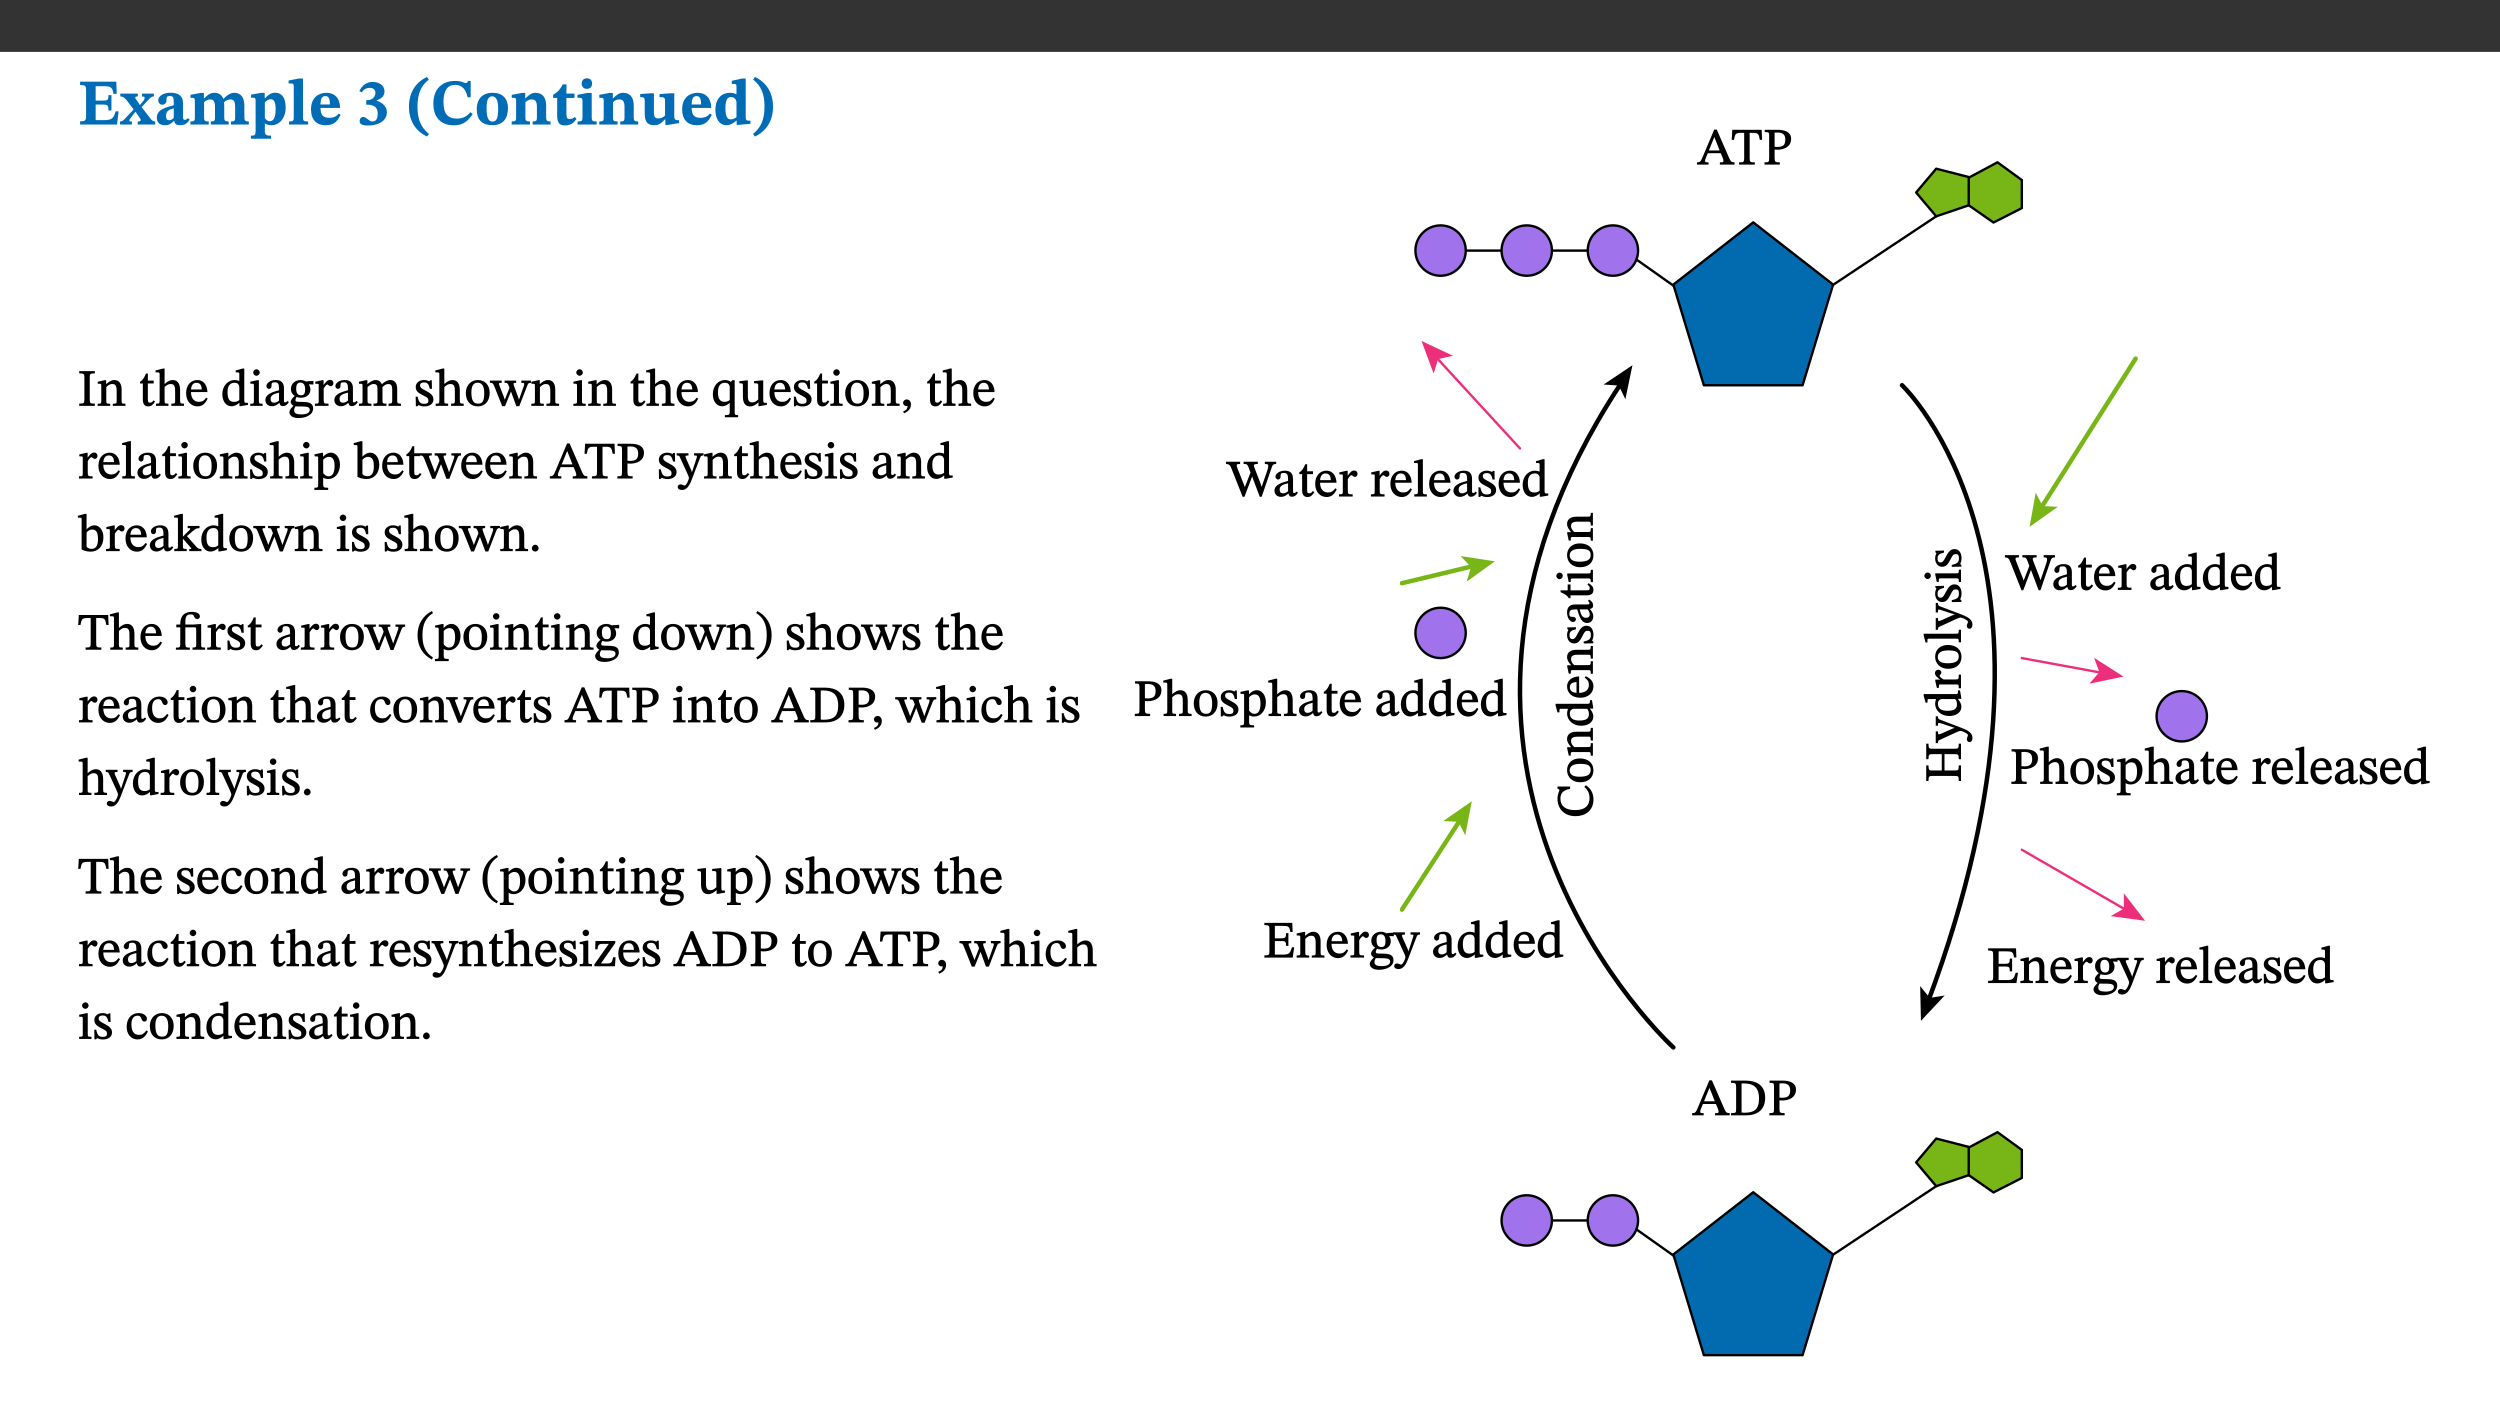﻿<?xml version="1.0" encoding="utf-8"?>
<svg xmlns="http://www.w3.org/2000/svg" xmlns:xlink="http://www.w3.org/1999/xlink" viewBox="0 0 960 540" version="1.1">
  <rect x="0" y="0" width="960" height="540" fill="#333333" stroke="none"/>
  <defs>
    <g>
      <symbol overflow="visible" id="glyph0-0">
        <path style="stroke:none;" d="M 7.938 -4.281 L 7.938 -4.688 C 7.938 -7.391 11.922 -9.312 11.922 -12.953 C 11.922 -15.531 9.766 -16.75 7.328 -16.75 C 4.828 -16.75 3.125 -15.234 3.125 -13.234 C 3.125 -12.062 3.594 -11.422 4.391 -11.422 C 4.984 -11.422 5.5 -11.828 5.5 -12.594 C 5.5 -13.531 4.984 -13.562 4.984 -14.375 C 4.984 -15.141 5.656 -15.641 7.109 -15.641 C 8.703 -15.641 9.688 -14.844 9.688 -12.891 C 9.688 -9.062 6.938 -8.156 6.938 -4.938 L 6.938 -4.219 L 7.938 -4.219 Z M 8.875 -1.266 C 8.875 -2.031 8.344 -2.828 7.484 -2.828 C 6.562 -2.828 6.016 -2.062 6.016 -1.266 C 6.016 -0.453 6.5 0.203 7.453 0.203 C 8.344 0.203 8.875 -0.469 8.875 -1.266 Z M 14.75 4.109 L 14.75 -19.625 L 0.25 -19.625 L 0.25 4.188 L 14.75 4.188 Z M 13.453 2.703 L 1.516 2.703 L 1.516 -18.188 L 13.453 -18.188 Z M 13.453 2.703 " />
      </symbol>
      <symbol overflow="visible" id="glyph0-1">
        <path style="stroke:none;" d="M 15.656 -5.062 L 14.5 -5.062 C 13.703 -2.234 13.016 -1.688 9.766 -1.688 L 6.844 -1.688 L 6.844 -7.688 L 9.047 -7.688 C 11.516 -7.688 11.75 -7.531 11.75 -5.406 L 12.906 -5.406 L 12.906 -11.297 L 11.75 -11.297 C 11.75 -9.266 11.516 -9.188 9.047 -9.188 L 6.844 -9.188 L 6.844 -14.719 L 10.109 -14.719 C 12.859 -14.719 13.312 -14.094 13.672 -11.797 L 14.938 -11.797 L 14.766 -16.453 L 0.875 -16.453 L 0.875 -15.188 C 2.906 -15.188 3.172 -14.891 3.172 -13.031 L 3.172 -3.203 C 3.172 -1.359 2.547 -1.234 0.875 -1.234 L 0.875 0 L 15.047 0 Z M 15.656 -5.062 " />
      </symbol>
      <symbol overflow="visible" id="glyph0-2">
        <path style="stroke:none;" d="M 13.359 -0.078 L 13.359 -1.172 C 12.344 -1.172 11.969 -1.688 11.219 -2.703 L 8.125 -6.688 L 10.922 -9.688 C 11.578 -10.406 12 -10.781 12.844 -10.781 L 12.844 -11.891 L 8.281 -11.891 L 8.281 -10.781 C 8.969 -10.781 9.297 -10.656 9.297 -10.281 C 9.297 -9.891 9.25 -9.641 8.453 -8.625 L 7.516 -7.578 L 7.359 -7.578 L 6.938 -8.328 C 5.891 -9.859 5.703 -9.969 5.703 -10.328 C 5.703 -10.734 6 -10.781 6.688 -10.781 L 6.688 -11.891 L -0.047 -11.891 L -0.047 -10.781 C 0.938 -10.781 1.562 -10.406 2.453 -9.25 L 5.078 -5.797 L 1.906 -2.422 C 1.047 -1.484 0.719 -1.172 -0.156 -1.172 L -0.156 0 L 4.406 0 L 4.406 -1.172 C 3.641 -1.172 3.422 -1.219 3.422 -1.531 C 3.422 -1.906 3.672 -2.188 4.156 -2.828 L 5.75 -4.875 L 5.875 -4.875 L 6.312 -4.141 L 7.516 -2.406 C 7.688 -2.188 7.781 -1.984 7.781 -1.766 C 7.781 -1.266 7.484 -1.172 6.641 -1.172 L 6.641 0 L 13.359 0 Z M 13.359 -0.078 " />
      </symbol>
      <symbol overflow="visible" id="glyph0-3">
        <path style="stroke:none;" d="M 7.484 -1.391 C 7.703 -0.25 8.203 0.25 9.844 0.25 C 11.703 0.25 12.547 -0.562 13.406 -1.859 L 12.812 -2.453 C 12.438 -2.078 12.016 -1.812 11.625 -1.812 C 11.109 -1.812 10.859 -1.906 10.859 -2.906 L 10.859 -8.281 C 10.859 -11 9.141 -12.219 6.047 -12.219 C 3.172 -12.219 1.359 -10.828 1.359 -9.344 C 1.359 -8.234 2.156 -7.609 2.875 -7.609 C 3.734 -7.609 4.516 -8.125 4.516 -9.266 C 4.516 -10.688 4.781 -10.953 5.781 -10.953 C 6.969 -10.953 7.312 -10.578 7.312 -8.469 L 7.312 -7.391 C 4.953 -6.688 0.812 -6.078 0.812 -2.625 C 0.812 -0.625 2.125 0.266 3.938 0.266 C 5.656 0.266 6.188 -0.344 7.328 -1.312 L 7.484 -1.312 Z M 7.312 -2.547 C 6.594 -1.859 6.141 -1.656 5.5 -1.656 C 4.734 -1.656 4.359 -2.109 4.359 -3.328 C 4.359 -5.172 5.375 -5.656 7.312 -6.25 Z M 7.312 -2.547 " />
      </symbol>
      <symbol overflow="visible" id="glyph0-4">
        <path style="stroke:none;" d="M 13.609 -7.266 C 13.609 -7.734 13.578 -8.172 13.531 -8.547 C 14.172 -9.188 15.062 -9.641 15.984 -9.641 C 17.156 -9.641 17.797 -9.047 17.797 -6.719 L 17.797 -2.844 C 17.797 -1.469 17.641 -1.172 16.188 -1.172 L 16.188 0 L 23.047 0 L 23.047 -1.172 C 21.609 -1.172 21.344 -1.484 21.344 -2.844 L 21.344 -7.266 C 21.344 -10.531 19.844 -12.188 17.516 -12.188 C 15.859 -12.188 14.578 -11.156 13.375 -9.938 L 13.203 -9.938 C 12.688 -11.453 11.375 -12.188 9.781 -12.188 C 8.047 -12.188 7.016 -11.125 5.953 -10.094 L 5.797 -10.094 L 5.797 -12.125 L 4.453 -12.125 L 0.641 -11.406 L 0.641 -10.234 C 0.641 -10.234 0.891 -10.266 1.312 -10.266 C 2 -10.266 2.328 -10.141 2.328 -9.219 L 2.328 -2.844 C 2.328 -1.484 2.25 -1.172 0.625 -1.172 L 0.625 0 L 7.656 0 L 7.656 -1.172 C 6.016 -1.172 5.875 -1.484 5.875 -2.844 L 5.875 -8.578 C 6.547 -9.25 7.328 -9.641 8.234 -9.641 C 9.391 -9.641 10.062 -9.047 10.062 -6.719 L 10.062 -2.844 C 10.062 -1.469 9.938 -1.172 8.453 -1.172 L 8.453 0 L 15.312 0 L 15.312 -1.172 C 13.875 -1.172 13.609 -1.484 13.609 -2.844 Z M 13.609 -7.266 " />
      </symbol>
      <symbol overflow="visible" id="glyph0-5">
        <path style="stroke:none;" d="M 5.656 -12.172 L 4.234 -12.172 L 0.422 -11.469 L 0.422 -10.281 C 0.422 -10.281 0.891 -10.312 1.219 -10.312 C 2.031 -10.312 2.156 -10.062 2.156 -9.062 L 2.156 2.609 C 2.156 3.984 1.906 4.281 0.344 4.281 L 0.344 5.453 L 8.109 5.453 L 8.109 4.266 C 6.172 4.266 5.703 4.047 5.703 2.422 L 5.703 -0.375 L 5.797 -0.375 C 6.547 0.094 7.281 0.266 8.234 0.266 C 11.219 0.266 13.703 -2.328 13.703 -6.547 C 13.703 -10.438 12.094 -12.219 9.719 -12.219 C 8.078 -12.219 7.062 -11.406 5.797 -10.141 L 5.656 -10.141 Z M 5.703 -8.531 C 6.219 -9.047 6.984 -9.719 7.984 -9.719 C 9.188 -9.719 9.844 -8.703 9.844 -5.844 C 9.844 -2.375 8.891 -1.281 7.609 -1.281 C 6.609 -1.281 6.047 -1.984 5.703 -2.5 Z M 5.703 -8.531 " />
      </symbol>
      <symbol overflow="visible" id="glyph0-6">
        <path style="stroke:none;" d="M 7.812 -1.172 C 6.016 -1.172 5.828 -1.438 5.828 -2.844 L 5.828 -17.672 L 4.188 -17.672 L 0.297 -16.906 L 0.297 -15.766 C 0.297 -15.766 0.672 -15.781 1.062 -15.781 C 1.688 -15.781 2.281 -15.766 2.281 -14.812 L 2.281 -2.844 C 2.281 -1.484 2.109 -1.172 0.469 -1.172 L 0.469 0 L 7.812 0 Z M 7.812 -1.172 " />
      </symbol>
      <symbol overflow="visible" id="glyph0-7">
        <path style="stroke:none;" d="M 11.469 -4.219 C 10.656 -3.203 9.672 -2.578 7.734 -2.578 C 5.625 -2.578 4.438 -3.547 4.438 -6.375 L 11.969 -6.375 C 11.922 -10.188 9.859 -12.188 6.734 -12.188 C 3.516 -12.188 0.797 -10.141 0.797 -5.875 C 0.797 -1.938 2.797 0.266 6.422 0.266 C 10.094 0.266 11.078 -1.703 12.172 -3.719 Z M 4.406 -7.609 C 4.516 -10.016 5 -10.922 6.391 -10.922 C 7.703 -10.922 8.078 -9.641 8.078 -7.703 L 4.406 -7.703 Z M 4.406 -7.609 " />
      </symbol>
      <symbol overflow="visible" id="glyph0-8">
        <path style="stroke:none;" d="M 1.688 -12.359 C 2.484 -13.5 3.344 -14.078 4.766 -14.078 C 6.094 -14.078 6.938 -13.406 6.938 -12.172 C 6.938 -10.438 5.5 -9.375 3.969 -9.375 L 3.422 -9.375 L 3.422 -7.625 L 3.891 -7.625 C 6.547 -7.625 7.828 -6.438 7.828 -4.281 C 7.828 -1.859 6.969 -1.172 5.781 -1.172 C 4.406 -1.172 3.562 -2.922 2.234 -2.922 C 1.344 -2.922 0.891 -2.125 0.891 -1.344 C 0.891 -0.297 1.656 0.375 4.047 0.375 C 8.047 0.375 11.344 -1.344 11.344 -4.734 C 11.344 -6.719 9.984 -8.297 7.359 -9.188 L 7.359 -9.219 C 9.219 -9.984 10.438 -10.828 10.438 -12.781 C 10.438 -14.766 8.703 -16.359 5.844 -16.359 C 3.562 -16.359 1.859 -15.062 0.766 -12.859 Z M 1.688 -12.359 " />
      </symbol>
      <symbol overflow="visible" id="glyph0-9">
        <path style="stroke:none;" d="M 1.734 -6.859 C 1.734 -1.406 4.312 2.547 8.656 4.609 L 9.422 3.625 C 6.391 1.188 5 -1.891 5 -6.859 C 5 -11.797 6.312 -14.812 9.344 -17.266 L 8.656 -18.266 C 4.312 -16.234 1.734 -12.266 1.734 -6.859 Z M 1.734 -6.859 " />
      </symbol>
      <symbol overflow="visible" id="glyph0-10">
        <path style="stroke:none;" d="M 15.359 -4.734 C 13.922 -3.141 12.594 -2.281 10.156 -2.281 C 6.672 -2.281 5 -4.047 5 -8.672 C 5 -13.016 6.469 -15.234 9.469 -15.234 C 12 -15.234 13.578 -13.656 14.25 -10.484 L 15.438 -10.484 L 15.438 -16.75 L 14.391 -16.75 C 14.281 -16.281 14.125 -15.938 13.578 -15.938 C 12.844 -15.938 12.141 -16.75 9.516 -16.75 C 4.531 -16.75 1.109 -13.734 1.109 -8.031 C 1.109 -3.219 3.547 0.297 8.953 0.297 C 12.906 0.297 14.516 -1.594 16.203 -3.984 Z M 15.359 -4.734 " />
      </symbol>
      <symbol overflow="visible" id="glyph0-11">
        <path style="stroke:none;" d="M 6.859 -12.188 C 2.703 -12.188 0.797 -9.484 0.797 -6.016 C 0.797 -1.703 2.906 0.25 6.797 0.25 C 10.688 0.25 12.781 -2.062 12.781 -6.297 C 12.781 -9.859 10.828 -12.188 6.859 -12.188 Z M 6.672 -10.828 C 8.297 -10.828 9.016 -9.188 9.016 -6.094 C 9.016 -2.672 8.5 -1.141 6.859 -1.141 C 5.25 -1.141 4.562 -2.719 4.562 -6.266 C 4.562 -9.094 5.078 -10.828 6.672 -10.828 Z M 6.672 -10.828 " />
      </symbol>
      <symbol overflow="visible" id="glyph0-12">
        <path style="stroke:none;" d="M 13.859 -7.266 C 13.859 -10.531 12.344 -12.188 9.734 -12.188 C 8.25 -12.188 7.188 -11.297 5.953 -10.094 L 5.828 -10.094 L 5.828 -12.125 L 4.453 -12.125 L 0.641 -11.406 L 0.641 -10.234 C 0.641 -10.234 0.891 -10.266 1.312 -10.266 C 2 -10.266 2.328 -10.141 2.328 -9.219 L 2.328 -2.844 C 2.328 -1.484 2.25 -1.172 0.625 -1.172 L 0.625 0 L 7.656 0 L 7.656 -1.172 C 6.016 -1.172 5.891 -1.484 5.891 -2.844 L 5.891 -8.594 C 6.609 -9.188 7.281 -9.641 8.297 -9.641 C 9.609 -9.641 10.312 -9.047 10.312 -6.719 L 10.312 -2.844 C 10.312 -1.469 10.141 -1.172 8.672 -1.172 L 8.672 0 L 15.562 0 L 15.562 -1.172 C 14.125 -1.172 13.859 -1.484 13.859 -2.844 Z M 13.859 -7.266 " />
      </symbol>
      <symbol overflow="visible" id="glyph0-13">
        <path style="stroke:none;" d="M 8.844 -2.922 C 8.25 -2.422 7.828 -2.125 6.859 -2.125 C 5.922 -2.125 5.625 -2.5 5.625 -4.312 L 5.625 -10.203 L 8.719 -10.203 L 8.719 -11.891 L 5.625 -11.891 L 5.656 -15.406 L 4.188 -15.406 C 3.172 -13.234 1.906 -12.234 0.516 -11.406 L 0.516 -10.203 L 2.078 -10.203 L 2.078 -3.438 C 2.078 -0.594 3.047 0.344 4.984 0.344 C 7.578 0.344 8.453 -0.766 9.516 -2.156 Z M 8.844 -2.922 " />
      </symbol>
      <symbol overflow="visible" id="glyph0-14">
        <path style="stroke:none;" d="M 7.781 -1.172 C 6.125 -1.172 5.875 -1.438 5.875 -2.875 L 5.875 -12.125 L 4.141 -12.125 L 0.422 -11.422 L 0.422 -10.234 C 0.422 -10.234 0.719 -10.266 1.062 -10.266 C 1.812 -10.266 2.328 -10.234 2.328 -9.125 L 2.328 -2.797 C 2.328 -1.391 2.062 -1.172 0.453 -1.172 L 0.453 0 L 7.781 0 Z M 4.016 -17.75 C 2.75 -17.75 2.031 -16.875 2.031 -15.719 C 2.031 -14.547 2.781 -13.703 4.016 -13.703 C 5.328 -13.703 6.016 -14.547 6.016 -15.734 C 6.016 -16.875 5.328 -17.75 4.016 -17.75 Z M 4.016 -17.75 " />
      </symbol>
      <symbol overflow="visible" id="glyph0-15">
        <path style="stroke:none;" d="M 15.234 -1.656 L 15.094 -1.656 C 13.75 -1.656 13.406 -1.859 13.406 -3.422 L 13.406 -12.016 L 12.391 -12.016 L 7.75 -11.703 L 7.75 -10.5 C 9.391 -10.5 9.859 -10.5 9.859 -9.062 L 9.859 -3.438 C 8.953 -2.672 8.375 -2.359 7.328 -2.359 C 6.266 -2.359 5.594 -2.547 5.594 -4.906 L 5.594 -12.016 L 4.438 -12.016 L 0.328 -11.703 L 0.328 -10.5 C 1.656 -10.484 2.062 -10.5 2.062 -8.969 L 2.062 -4.188 C 2.062 -0.922 3.25 0.25 5.719 0.25 C 7.391 0.25 8.281 -0.344 9.844 -2 L 9.984 -2 L 9.984 0.156 L 10.953 0.156 L 15.234 -0.562 Z M 15.234 -1.656 " />
      </symbol>
      <symbol overflow="visible" id="glyph0-16">
        <path style="stroke:none;" d="M 14.25 -0.375 L 14.25 -1.484 L 13.734 -1.484 C 12.812 -1.484 12.438 -1.641 12.438 -2.906 L 12.438 -17.672 L 11.047 -17.672 L 7.094 -16.797 L 7.094 -15.594 C 7.094 -15.594 7.562 -15.594 7.812 -15.594 C 8.75 -15.594 8.891 -15.469 8.891 -14.375 L 8.891 -11.641 L 8.828 -11.641 C 8 -12.047 7.188 -12.188 6.422 -12.188 C 3.297 -12.188 0.797 -10.141 0.797 -5.578 C 0.797 -2.406 2.188 0.25 5.031 0.25 C 6.672 0.25 7.906 -0.672 8.797 -1.469 L 8.953 -1.469 L 8.953 0.125 L 9.812 0.125 L 14.25 -0.297 Z M 8.891 -2.844 C 8.078 -2.281 7.578 -1.984 6.609 -1.984 C 5.297 -1.984 4.641 -3.203 4.641 -6.312 C 4.641 -9.297 5.406 -10.562 6.672 -10.562 C 8.031 -10.562 8.672 -9.672 8.891 -8.766 Z M 8.891 -2.844 " />
      </symbol>
      <symbol overflow="visible" id="glyph0-17">
        <path style="stroke:none;" d="M 8.25 -6.859 C 8.25 -12.266 5.672 -16.234 1.312 -18.266 L 0.625 -17.266 C 3.672 -14.812 4.984 -11.797 4.984 -6.859 C 4.984 -1.891 3.594 1.188 0.547 3.625 L 1.312 4.609 C 5.672 2.547 8.25 -1.406 8.25 -6.859 Z M 8.25 -6.859 " />
      </symbol>
      <symbol overflow="visible" id="glyph1-0">
        <path style="stroke:none;" d="M 6.5 -3.5 L 6.5 -3.828 C 6.5 -6 9.703 -7.547 9.703 -10.484 C 9.703 -12.547 7.844 -13.594 5.891 -13.594 C 3.891 -13.594 2.375 -12.312 2.375 -10.703 C 2.375 -9.766 2.891 -9.188 3.531 -9.188 C 4 -9.188 4.547 -9.562 4.547 -10.188 C 4.547 -10.938 4.125 -10.953 4.125 -11.609 C 4.125 -12.234 4.547 -12.578 5.719 -12.578 C 7 -12.578 7.656 -12 7.656 -10.422 C 7.656 -7.344 5.438 -6.609 5.438 -4.031 L 5.438 -3.391 L 6.5 -3.391 Z M 7.25 -1.078 C 7.25 -1.688 6.719 -2.391 6.016 -2.391 C 5.281 -2.391 4.703 -1.719 4.703 -1.078 C 4.703 -0.422 5.219 0.156 6 0.156 C 6.719 0.156 7.25 -0.438 7.25 -1.078 Z M 11.969 3.25 L 11.969 -15.891 L 0.062 -15.891 L 0.062 3.359 L 11.969 3.359 Z M 10.812 2.047 L 1.328 2.047 L 1.328 -14.625 L 10.672 -14.625 L 10.672 2.047 Z M 10.812 2.047 " />
      </symbol>
      <symbol overflow="visible" id="glyph1-1">
        <path style="stroke:none;" d="M 2.516 -2.734 C 2.516 -1.016 2.469 -0.859 0.531 -0.859 L 0.531 0 L 6.531 0 L 6.531 -0.859 C 4.641 -0.859 4.578 -1.016 4.578 -2.734 L 4.578 -10.578 C 4.578 -12.125 4.516 -12.484 6.531 -12.484 L 6.531 -13.344 L 0.531 -13.344 L 0.531 -12.484 C 2.562 -12.484 2.516 -12.125 2.516 -10.578 Z M 2.516 -2.734 " />
      </symbol>
      <symbol overflow="visible" id="glyph1-2">
        <path style="stroke:none;" d="M 9.703 -6.234 C 9.703 -8.531 8.719 -9.922 6.906 -9.922 C 5.656 -9.922 4.688 -9.156 3.641 -8.25 L 3.75 -8.25 L 3.766 -9.859 L 3.188 -9.859 L 0.516 -9.266 L 0.516 -8.562 L 0.734 -8.484 C 0.734 -8.484 0.859 -8.484 1.188 -8.484 C 1.734 -8.484 1.891 -8.453 1.891 -7.734 L 1.891 -2.125 C 1.891 -1.016 1.969 -0.812 0.5 -0.812 L 0.5 0 L 5.312 0 L 5.312 -0.812 C 3.766 -0.812 3.812 -1.016 3.812 -2.125 L 3.812 -7.188 C 4.359 -7.703 5.016 -8.391 6.094 -8.391 C 7 -8.391 7.797 -8.125 7.797 -5.734 L 7.797 -2.125 C 7.797 -1.016 7.875 -0.812 6.312 -0.812 L 6.312 0 L 11.172 0 L 11.172 -0.812 C 9.719 -0.812 9.703 -1.016 9.703 -2.125 Z M 9.703 -6.234 " />
      </symbol>
      <symbol overflow="visible" id="glyph1-3">
        <path style="stroke:none;" d="M 5.734 -2.016 C 5.234 -1.453 5.078 -1.234 4.438 -1.234 C 3.672 -1.234 3.609 -1.578 3.609 -2.984 L 3.609 -8.594 L 5.859 -8.594 L 5.859 -9.688 L 3.609 -9.688 L 3.625 -12.406 L 2.906 -12.406 C 2.125 -10.578 1.578 -9.844 0.594 -9.25 L 0.594 -8.594 L 1.688 -8.594 L 1.688 -2.438 C 1.688 -0.641 2.406 0.203 3.75 0.203 C 5.016 0.203 5.516 -0.438 6.391 -1.641 L 5.812 -2.109 Z M 5.734 -2.016 " />
      </symbol>
      <symbol overflow="visible" id="glyph1-4">
        <path style="stroke:none;" d="M 3.719 -7.188 C 4.703 -8.094 5.344 -8.391 6.109 -8.391 C 7.734 -8.391 7.812 -7.125 7.812 -5.5 L 7.812 -2.047 C 7.812 -1.094 7.875 -0.844 6.359 -0.844 L 6.359 0 L 11.203 0 L 11.203 -0.844 C 9.828 -0.844 9.719 -1.078 9.719 -2.125 L 9.719 -6.094 C 9.719 -7.734 9.219 -9.922 6.938 -9.922 C 5.875 -9.922 4.859 -9.422 3.641 -8.281 L 3.766 -8.281 L 3.766 -14.328 L 3.109 -14.328 L 0.297 -13.594 L 0.297 -12.922 L 0.516 -12.844 C 0.516 -12.844 0.703 -12.844 1.016 -12.844 C 1.547 -12.844 1.859 -12.875 1.859 -12.172 L 1.859 -1.969 C 1.859 -0.859 1.641 -0.844 0.453 -0.844 L 0.453 0 L 5.234 0 L 5.234 -0.844 C 3.75 -0.844 3.766 -1.016 3.766 -2.047 L 3.766 -7.219 Z M 3.719 -7.188 " />
      </symbol>
      <symbol overflow="visible" id="glyph1-5">
        <path style="stroke:none;" d="M 8.172 -3.062 C 7.531 -2.234 7.016 -1.547 5.406 -1.547 C 3.812 -1.547 2.406 -2.672 2.406 -5.297 L 8.719 -5.297 C 8.609 -8.203 7.047 -9.922 4.875 -9.922 C 2.547 -9.922 0.531 -8.188 0.531 -4.859 C 0.531 -1.656 2.531 0.203 4.922 0.203 C 6.969 0.203 8.047 -1.172 8.812 -2.75 L 8.234 -3.172 Z M 2.391 -6.156 C 2.547 -8.016 3.234 -8.859 4.578 -8.859 C 6 -8.859 6.516 -7.625 6.547 -6.297 L 2.406 -6.297 Z M 2.391 -6.156 " />
      </symbol>
      <symbol overflow="visible" id="glyph1-6">
        <path style="stroke:none;" d="M 10.359 -0.484 L 10.359 -1.156 L 9.828 -1.156 C 9.078 -1.156 8.938 -1.219 8.938 -2.25 L 8.938 -14.328 L 8.281 -14.328 L 5.641 -13.594 L 5.641 -12.922 L 5.859 -12.844 C 5.859 -12.844 6.109 -12.844 6.297 -12.844 C 7.078 -12.844 7.031 -12.797 7.031 -11.906 L 7.031 -9.547 C 6.641 -9.734 5.891 -9.922 5.234 -9.922 C 2.734 -9.922 0.516 -7.766 0.516 -4.484 C 0.516 -1.938 1.812 0.156 4.062 0.156 C 5.375 0.156 6.469 -0.641 7.188 -1.281 L 7.094 -1.281 L 7.094 0.094 L 7.688 0.094 L 10.359 -0.375 Z M 7.078 -2.234 C 6.375 -1.75 5.938 -1.531 5 -1.531 C 3.312 -1.531 2.516 -2.516 2.516 -5.266 C 2.516 -7.766 3.531 -8.859 5.203 -8.859 C 6.438 -8.859 6.875 -8.203 7.031 -7.391 L 7.031 -2.219 Z M 7.078 -2.234 " />
      </symbol>
      <symbol overflow="visible" id="glyph1-7">
        <path style="stroke:none;" d="M 2.891 -14.062 C 2.188 -14.062 1.609 -13.406 1.609 -12.812 C 1.609 -12.188 2.219 -11.547 2.891 -11.547 C 3.578 -11.547 4.141 -12.188 4.141 -12.812 C 4.141 -13.406 3.578 -14.062 2.891 -14.062 Z M 5.125 -0.812 C 3.781 -0.812 3.812 -0.969 3.812 -2.125 L 3.812 -9.859 L 3.172 -9.859 L 0.516 -9.281 L 0.516 -8.594 L 0.734 -8.5 C 0.734 -8.5 0.875 -8.5 1.156 -8.5 C 1.734 -8.5 1.891 -8.547 1.891 -7.688 L 1.891 -2.125 C 1.891 -1 1.969 -0.812 0.5 -0.812 L 0.5 0 L 5.234 0 L 5.234 -0.812 Z M 5.125 -0.812 " />
      </symbol>
      <symbol overflow="visible" id="glyph1-8">
        <path style="stroke:none;" d="M 6 -1.359 C 6.109 -0.484 6.453 0.094 7.328 0.094 C 8.344 0.094 8.906 -0.359 9.641 -1.422 L 9.156 -1.906 C 8.812 -1.516 8.625 -1.359 8.25 -1.359 C 7.828 -1.359 7.766 -1.375 7.766 -2.188 L 7.766 -6.719 C 7.766 -8.781 6.828 -9.922 4.656 -9.922 C 2.484 -9.922 1.016 -8.703 1.016 -7.594 C 1.016 -6.938 1.594 -6.516 1.984 -6.516 C 2.547 -6.516 2.984 -6.938 2.984 -7.547 C 2.984 -8.75 3.062 -9.047 4.203 -9.047 C 5.406 -9.047 5.859 -8.5 5.859 -6.766 L 5.859 -6 C 4.281 -5.5 0.625 -4.844 0.625 -2.219 C 0.625 -0.938 1.594 0.141 3.125 0.141 C 4.406 0.141 5.203 -0.453 6.094 -1.234 L 6.016 -1.234 Z M 5.891 -2.047 C 5.219 -1.5 4.609 -1.219 3.938 -1.219 C 3.094 -1.219 2.625 -1.688 2.625 -2.688 C 2.625 -4.25 4.188 -4.656 5.859 -5.078 L 5.859 -2.016 Z M 5.891 -2.047 " />
      </symbol>
      <symbol overflow="visible" id="glyph1-9">
        <path style="stroke:none;" d="M 2.453 -3.891 C 1.516 -3.172 0.781 -2.234 0.781 -1.516 C 0.781 -0.953 1.25 -0.344 1.891 -0.016 L 1.891 -0.062 C 0.859 0.938 0.281 1.719 0.281 2.375 C 0.281 3.469 1.188 4.688 3.812 4.688 C 6.312 4.688 9.391 3.641 9.391 0.969 C 9.391 -1.312 7.344 -1.531 4.844 -1.531 C 3.016 -1.531 2.609 -1.594 2.609 -2.188 C 2.609 -2.531 2.891 -3.172 3.047 -3.391 C 3.531 -3.234 4.078 -3.109 4.719 -3.109 C 6.812 -3.109 8.359 -4.406 8.359 -6.25 C 8.359 -7.25 7.891 -8.016 7.656 -8.344 L 7.656 -8.266 L 9.516 -8.203 L 9.516 -9.578 L 6.828 -9.422 L 6.906 -9.203 C 6.906 -9.203 5.938 -9.922 4.625 -9.922 C 2.516 -9.922 0.875 -8.531 0.875 -6.531 C 0.875 -5.234 1.5 -4.297 2.406 -3.766 L 2.406 -3.859 Z M 4.484 -8.938 C 5.75 -8.938 6.328 -7.984 6.328 -6.375 C 6.328 -4.484 5.734 -4.062 4.734 -4.062 C 3.453 -4.062 2.891 -4.906 2.891 -6.609 C 2.891 -8.281 3.453 -8.938 4.484 -8.938 Z M 2.531 0.203 C 2.812 0.203 3.188 0.219 4.781 0.234 C 6.109 0.266 8.109 0.094 8.109 1.531 C 8.109 2.391 7.312 3.281 4.953 3.281 C 2.922 3.281 2.094 2.844 2.094 1.688 C 2.094 1.281 2.188 0.891 2.594 0.203 Z M 2.531 0.203 " />
      </symbol>
      <symbol overflow="visible" id="glyph1-10">
        <path style="stroke:none;" d="M 3.641 -9.859 L 3.172 -9.859 L 0.562 -9.25 L 0.562 -8.562 L 0.781 -8.484 C 0.781 -8.484 0.922 -8.484 1.312 -8.484 C 2.031 -8.484 1.891 -8.25 1.891 -7.531 L 1.891 -2.047 C 1.891 -0.938 1.891 -0.844 0.438 -0.844 L 0.438 0 L 5.672 0 L 5.672 -0.844 C 4.062 -0.844 3.812 -0.891 3.812 -2.156 L 3.812 -6.672 C 4.25 -7.406 4.797 -8.203 5.266 -8.203 C 5.5 -8.203 5.891 -7.531 6.547 -7.531 C 7 -7.531 7.547 -7.969 7.547 -8.719 C 7.547 -9.406 7.047 -9.984 6.281 -9.984 C 5.312 -9.984 4.625 -9.25 3.625 -7.812 L 3.766 -7.812 L 3.766 -9.859 Z M 3.641 -9.859 " />
      </symbol>
      <symbol overflow="visible" id="glyph1-11">
        <path style="stroke:none;" d="M 3.766 -7.156 C 4.344 -7.688 5.141 -8.391 6.172 -8.391 C 7.094 -8.391 7.625 -8.062 7.625 -6.375 L 7.625 -2.438 C 7.625 -1.031 7.656 -0.844 6.094 -0.844 L 6.094 0 L 11.078 0 L 11.078 -0.844 C 9.516 -0.844 9.547 -1.062 9.547 -2.438 L 9.547 -7.219 C 10.156 -7.75 10.891 -8.391 11.719 -8.391 C 12.656 -8.391 13.281 -8.062 13.281 -6.25 L 13.281 -2.438 C 13.281 -1.219 13.375 -0.844 11.875 -0.844 L 11.875 0 L 16.641 0 L 16.641 -0.844 C 15.141 -0.844 15.203 -1.172 15.203 -2.438 L 15.203 -6.5 C 15.203 -8.906 14.062 -9.922 12.516 -9.922 C 11.453 -9.922 10.344 -9.297 9.281 -8.266 L 9.344 -8.266 C 8.984 -9.078 8.188 -9.922 7.047 -9.922 C 5.703 -9.922 4.688 -9.141 3.641 -8.25 L 3.75 -8.25 L 3.75 -9.859 L 3.141 -9.859 L 0.516 -9.266 L 0.516 -8.562 L 0.734 -8.484 C 0.734 -8.484 0.891 -8.484 1.188 -8.484 C 1.75 -8.484 1.891 -8.422 1.891 -7.703 L 1.891 -2.125 C 1.891 -0.938 1.891 -0.844 0.5 -0.844 L 0.5 0 L 5.297 0 L 5.297 -0.844 C 3.938 -0.844 3.812 -0.938 3.812 -2.047 L 3.812 -7.172 Z M 3.766 -7.156 " />
      </symbol>
      <symbol overflow="visible" id="glyph1-12">
        <path style="stroke:none;" d="M 0.641 -3.391 L 0.703 0.156 L 1.297 0.156 L 1.719 -0.297 C 2.234 -0.078 2.828 0.219 3.984 0.219 C 5.781 0.219 7.453 -0.625 7.453 -2.484 C 7.453 -3.969 6.438 -4.797 4.625 -5.75 C 2.953 -6.609 2.328 -7.016 2.328 -7.797 C 2.328 -8.688 2.906 -8.984 3.828 -8.984 C 5.047 -8.984 5.641 -8.531 6.094 -6.516 L 6.891 -6.516 L 6.812 -9.828 L 6.219 -9.828 L 5.875 -9.406 L 5.938 -9.406 C 5.438 -9.641 4.844 -9.922 3.844 -9.922 C 2.125 -9.922 0.656 -8.906 0.656 -7.266 C 0.656 -5.797 1.516 -5.016 3.328 -4.109 L 3.422 -4.062 C 5.281 -3.141 5.516 -2.891 5.516 -1.953 C 5.516 -1.016 4.938 -0.781 3.938 -0.781 C 2.469 -0.781 1.828 -1.328 1.391 -3.531 L 0.641 -3.531 Z M 0.641 -3.391 " />
      </symbol>
      <symbol overflow="visible" id="glyph1-13">
        <path style="stroke:none;" d="M 5.141 -9.922 C 2.453 -9.922 0.531 -7.828 0.531 -4.938 C 0.531 -1.719 2.344 0.203 5.141 0.203 C 7.734 0.203 9.688 -1.672 9.688 -5.016 C 9.688 -7.969 7.875 -9.922 5.141 -9.922 Z M 5.062 -8.906 C 6.828 -8.906 7.594 -7.375 7.594 -4.922 C 7.594 -1.672 6.859 -0.859 5.219 -0.859 C 3.5 -0.844 2.656 -2.031 2.656 -5.203 C 2.656 -7.75 3.547 -8.906 5.062 -8.906 Z M 5.062 -8.906 " />
      </symbol>
      <symbol overflow="visible" id="glyph1-14">
        <path style="stroke:none;" d="M 15.188 -9.688 L 11.594 -9.688 L 11.594 -8.844 C 12.469 -8.844 12.703 -8.844 12.703 -8.469 C 12.703 -8.125 12.609 -7.844 12.594 -7.75 L 11.016 -3.281 L 10.656 -2.266 L 10.719 -2.266 L 10.406 -3.281 L 8.781 -7.656 C 8.688 -7.953 8.609 -8.234 8.609 -8.469 C 8.609 -8.781 8.719 -8.844 9.609 -8.844 L 9.609 -9.688 L 5.172 -9.688 L 5.172 -8.844 C 6.203 -8.844 6.359 -8.812 6.828 -7.516 L 7.047 -6.906 L 5.625 -3.281 L 5.234 -2.266 L 5.281 -2.266 L 4.953 -3.281 L 3.234 -7.688 C 3.109 -7.984 3.016 -8.203 3.016 -8.469 C 3.016 -8.781 3.141 -8.844 4.062 -8.844 L 4.062 -9.688 L -0.484 -9.688 L -0.484 -8.844 C 0.531 -8.844 0.703 -8.75 1.219 -7.516 L 4.25 0.125 L 5.344 0.125 L 7.672 -5.672 L 7.562 -5.672 L 9.688 0.125 L 10.812 0.125 L 13.828 -7.656 C 14.219 -8.688 14.406 -8.844 15.297 -8.844 L 15.297 -9.688 Z M 15.188 -9.688 " />
      </symbol>
      <symbol overflow="visible" id="glyph1-15">
        <path style="stroke:none;" d="M 10.219 4.266 L 10.219 3.562 C 8.984 3.562 8.906 3.359 8.906 2.344 L 8.906 -9.844 L 7.969 -9.844 L 7.469 -9.219 C 6.75 -9.703 6 -9.922 5.156 -9.922 C 2.625 -9.922 0.516 -7.688 0.516 -4.5 C 0.516 -1.734 1.969 0.156 4.047 0.156 C 5.344 0.156 6.281 -0.516 7.109 -1.25 L 7 -1.25 L 7 2.125 C 7 3.359 6.891 3.562 5.141 3.562 L 5.141 4.375 L 10.219 4.375 Z M 7.031 -2.266 C 6.469 -1.812 5.969 -1.547 5 -1.547 C 3.016 -1.547 2.484 -3.094 2.484 -5.266 C 2.484 -7.75 3.469 -8.859 5.141 -8.859 C 6.203 -8.859 6.734 -8.406 7 -7.406 L 7 -2.234 Z M 7.031 -2.266 " />
      </symbol>
      <symbol overflow="visible" id="glyph1-16">
        <path style="stroke:none;" d="M 10.75 -1.156 L 10.562 -1.156 C 9.609 -1.156 9.484 -1.156 9.484 -2.328 L 9.484 -9.781 L 8.891 -9.781 L 5.953 -9.484 L 5.953 -8.672 C 7.375 -8.672 7.562 -8.688 7.562 -7.625 L 7.562 -2.453 C 6.812 -1.797 6.281 -1.328 5.266 -1.328 C 4.219 -1.328 3.578 -1.797 3.578 -3.828 L 3.578 -9.781 L 3.031 -9.781 L 0.312 -9.469 L 0.312 -8.672 C 1.531 -8.641 1.672 -8.688 1.672 -7.609 L 1.672 -3.562 C 1.672 -0.859 2.766 0.203 4.422 0.203 C 5.703 0.203 6.719 -0.438 7.734 -1.438 L 7.656 -1.438 L 7.656 0.094 L 8.234 0.094 L 10.875 -0.375 L 10.875 -1.156 Z M 10.75 -1.156 " />
      </symbol>
      <symbol overflow="visible" id="glyph1-17">
        <path style="stroke:none;" d="M 1.469 2.828 C 2.266 2.469 4.062 1.672 4.062 -0.578 C 4.062 -1.672 3.406 -2.469 2.406 -2.469 C 1.609 -2.469 1.031 -1.797 1.031 -1.156 C 1.031 -0.578 1.5 0.047 2.266 0.047 C 2.484 0.047 2.672 0 2.75 -0.016 C 2.75 1.422 1.969 1.75 1.062 2.125 L 1.422 2.875 Z M 1.469 2.828 " />
      </symbol>
      <symbol overflow="visible" id="glyph1-18">
        <path style="stroke:none;" d="M 5.172 -0.844 C 3.75 -0.844 3.766 -0.969 3.766 -2.125 L 3.766 -14.328 L 3.141 -14.328 L 0.375 -13.594 L 0.375 -12.953 L 0.594 -12.875 C 0.594 -12.875 0.812 -12.875 1.156 -12.875 C 1.656 -12.875 1.859 -12.953 1.859 -12.125 L 1.859 -2.125 C 1.859 -1.016 1.906 -0.844 0.453 -0.844 L 0.453 0 L 5.297 0 L 5.297 -0.844 Z M 5.172 -0.844 " />
      </symbol>
      <symbol overflow="visible" id="glyph1-19">
        <path style="stroke:none;" d="M 3.5 -9.859 L 3.016 -9.859 L 0.359 -9.281 L 0.359 -8.594 L 0.578 -8.5 C 0.578 -8.5 0.875 -8.5 1.141 -8.5 C 1.797 -8.5 1.75 -8.359 1.75 -7.609 L 1.75 2.25 C 1.75 3.359 1.688 3.562 0.297 3.562 L 0.297 4.375 L 5.594 4.375 L 5.594 3.547 C 3.922 3.547 3.672 3.422 3.672 2.125 L 3.672 -0.359 L 3.578 -0.359 C 4.109 0 4.875 0.203 5.641 0.203 C 8.031 0.203 10.125 -1.938 10.125 -5.312 C 10.125 -7.922 8.625 -9.922 6.656 -9.922 C 5.484 -9.922 4.422 -9.266 3.484 -8.188 L 3.625 -8.188 L 3.625 -9.859 Z M 3.625 -7.125 C 4 -7.625 4.781 -8.312 5.844 -8.312 C 7.312 -8.312 8.047 -7.266 8.047 -4.766 C 8.047 -1.984 7.125 -0.844 5.734 -0.844 C 4.625 -0.844 4 -1.688 3.672 -2.078 L 3.672 -7.172 Z M 3.625 -7.125 " />
      </symbol>
      <symbol overflow="visible" id="glyph1-20">
        <path style="stroke:none;" d="M 3.25 -14.328 L 2.734 -14.328 L 0.016 -13.594 L 0.016 -12.922 L 0.234 -12.844 C 0.234 -12.844 0.391 -12.844 0.719 -12.844 C 1.469 -12.844 1.453 -12.812 1.453 -11.906 L 1.453 -0.656 C 1.969 -0.375 3.234 0.203 4.922 0.203 C 7.688 0.203 9.828 -1.797 9.828 -5.359 C 9.828 -7.953 8.344 -9.922 6.375 -9.922 C 5.047 -9.922 3.906 -9.031 3.234 -8.234 L 3.359 -8.234 L 3.359 -14.328 Z M 3.328 -7.125 C 3.688 -7.609 4.484 -8.312 5.5 -8.312 C 7.391 -8.312 7.75 -6.641 7.75 -4.719 C 7.75 -2.516 7.172 -0.875 5.281 -0.875 C 4.219 -0.875 3.703 -1.312 3.359 -1.734 L 3.359 -7.172 Z M 3.328 -7.125 " />
      </symbol>
      <symbol overflow="visible" id="glyph1-21">
        <path style="stroke:none;" d="M 14.344 -0.125 L 14.344 -0.859 C 13.141 -0.859 12.875 -1.172 12.297 -2.484 L 7.516 -13.453 L 6.547 -13.453 L 2.266 -3.312 C 1.312 -1.031 1.172 -0.859 -0.078 -0.859 L -0.078 0 L 4.359 0 L 4.359 -0.859 C 3.312 -0.859 3.031 -0.844 3.031 -1.391 C 3.031 -1.75 3.125 -2.047 3.25 -2.375 L 4.078 -4.359 L 9.047 -4.359 L 9.766 -2.688 C 10.016 -2.094 10.094 -1.734 10.094 -1.453 C 10.094 -0.75 9.469 -0.859 8.719 -0.859 L 8.719 0 L 14.344 0 Z M 8.828 -5.422 L 4.5 -5.422 L 6.656 -10.734 L 6.531 -10.734 L 8.625 -5.422 Z M 8.828 -5.422 " />
      </symbol>
      <symbol overflow="visible" id="glyph1-22">
        <path style="stroke:none;" d="M 11.812 -9.625 L 11.656 -13.344 L 0.375 -13.344 L 0.141 -9.5 L 1.016 -9.5 C 1.453 -11.797 1.609 -12.188 3.812 -12.188 L 4.938 -12.188 L 4.938 -2.734 C 4.938 -0.922 4.797 -0.859 2.984 -0.859 L 2.984 0 L 9.031 0 L 9.031 -0.859 C 7.188 -0.859 7.047 -0.922 7.047 -2.734 L 7.047 -12.188 L 8.188 -12.188 C 10.406 -12.188 10.5 -11.797 10.953 -9.5 L 11.828 -9.5 Z M 11.812 -9.625 " />
      </symbol>
      <symbol overflow="visible" id="glyph1-23">
        <path style="stroke:none;" d="M 0.812 -13.203 L 0.812 -12.484 C 2.234 -12.484 2.516 -12.391 2.516 -11.219 L 2.516 -2.656 C 2.516 -0.969 2.438 -0.859 0.734 -0.859 L 0.734 0 L 6.609 0 L 6.609 -0.859 C 4.875 -0.859 4.609 -0.938 4.609 -2.562 L 4.609 -5.781 C 4.703 -5.75 5.219 -5.703 5.625 -5.703 C 8.234 -5.703 10.953 -6.797 10.953 -9.906 C 10.953 -12.547 8.469 -13.344 5.922 -13.344 L 0.812 -13.344 Z M 4.484 -12.234 C 4.906 -12.266 5.281 -12.312 5.672 -12.312 C 7.828 -12.312 8.719 -11.422 8.719 -9.625 C 8.719 -7.312 7.703 -6.766 5.562 -6.766 C 5.156 -6.766 4.703 -6.812 4.609 -6.828 L 4.609 -12.234 Z M 4.484 -12.234 " />
      </symbol>
      <symbol overflow="visible" id="glyph1-24">
        <path style="stroke:none;" d="M 9.828 -9.688 L 6.297 -9.688 L 6.297 -8.844 C 7.094 -8.844 7.406 -8.859 7.406 -8.469 C 7.406 -8.312 7.344 -8.125 7.312 -7.969 L 5.438 -2.266 L 5.5 -2.266 L 5.234 -3.172 L 3.281 -7.547 C 3.172 -7.828 3.016 -8.172 3.016 -8.406 C 3.016 -8.766 3.125 -8.828 4.141 -8.828 L 4.141 -9.688 L -0.375 -9.688 L -0.375 -8.844 C 0.484 -8.844 0.625 -8.703 0.812 -8.25 L 3.75 -1.859 C 3.984 -1.312 4.344 -0.484 4.344 -0.219 C 4.344 0.359 3.344 2.688 2.703 2.688 C 2.219 2.688 1.797 2.25 1.094 2.25 C 0.562 2.25 0.016 2.656 0.016 3.25 C 0.016 4 0.734 4.406 1.641 4.406 C 3.25 4.406 4.344 3.25 5.453 0.312 L 8.562 -7.844 C 8.844 -8.625 9.031 -8.844 9.938 -8.844 L 9.938 -9.688 Z M 9.828 -9.688 " />
      </symbol>
      <symbol overflow="visible" id="glyph1-25">
        <path style="stroke:none;" d="M 10.859 -0.125 L 10.859 -0.844 C 9.906 -0.844 9.656 -0.859 8.703 -1.953 L 5.297 -5.797 L 6.203 -6.531 C 8.453 -8.5 8.719 -8.828 10.141 -8.828 L 10.141 -9.688 L 5.578 -9.688 L 5.578 -8.828 C 6.469 -8.828 6.547 -8.844 6.547 -8.594 C 6.547 -8.266 6.312 -8.125 6.234 -8.047 L 3.703 -5.531 L 3.766 -5.531 L 3.766 -14.328 L 3.109 -14.328 L 0.375 -13.594 L 0.375 -12.953 L 0.594 -12.875 C 0.594 -12.875 0.922 -12.875 1.188 -12.875 C 1.859 -12.875 1.859 -12.812 1.859 -11.969 L 1.859 -2.016 C 1.859 -0.922 1.797 -0.844 0.453 -0.844 L 0.453 0 L 5.234 0 L 5.234 -0.844 C 3.859 -0.844 3.766 -0.922 3.766 -1.938 L 3.766 -4.844 L 3.703 -4.844 L 6.797 -1.328 C 6.891 -1.234 6.969 -1.109 6.969 -0.938 C 6.969 -0.75 6.906 -0.844 6.203 -0.844 L 6.203 0 L 10.859 0 Z M 10.859 -0.125 " />
      </symbol>
      <symbol overflow="visible" id="glyph1-26">
        <path style="stroke:none;" d="M 3.75 -1.094 C 3.75 -1.75 3.203 -2.469 2.453 -2.469 C 1.719 -2.469 1.141 -1.766 1.141 -1.109 C 1.141 -0.438 1.656 0.156 2.438 0.156 C 3.203 0.156 3.75 -0.484 3.75 -1.094 Z M 3.75 -1.094 " />
      </symbol>
      <symbol overflow="visible" id="glyph1-27">
        <path style="stroke:none;" d="M 11.328 -0.844 C 9.906 -0.844 9.922 -1 9.922 -2.125 L 9.922 -9.859 L 9.281 -9.859 L 7.156 -9.688 L 3.844 -9.688 L 3.844 -10.75 C 3.844 -12.953 4.516 -13.562 5.891 -13.562 C 6.578 -13.562 6.891 -13.5 7.109 -12.922 C 7.375 -12.328 7.766 -11.75 8.359 -11.75 C 8.969 -11.75 9.438 -12.234 9.438 -12.797 C 9.438 -13.906 8.125 -14.547 6.391 -14.547 C 4.484 -14.547 3.203 -13.781 2.672 -12.922 C 2.109 -12.031 1.891 -11.078 1.891 -9.688 L 0.375 -9.688 L 0.375 -8.594 L 1.891 -8.594 L 1.891 -2.484 C 1.891 -0.938 1.812 -0.812 0.219 -0.812 L 0.219 0 L 5.562 0 L 5.562 -0.812 C 4.047 -0.812 3.844 -0.953 3.844 -2.484 L 3.844 -8.594 L 7.594 -8.594 C 7.969 -8.484 8.016 -8.312 8.016 -7.656 L 8.016 -2.125 C 8.016 -1.078 8.062 -0.844 6.609 -0.844 L 6.609 0 L 11.453 0 L 11.453 -0.844 Z M 11.328 -0.844 " />
      </symbol>
      <symbol overflow="visible" id="glyph1-28">
        <path style="stroke:none;" d="M 0.453 -5.578 C 0.453 -1.188 2.594 2.016 5.938 3.75 L 6.375 2.969 C 3.391 1.016 2.344 -1.578 2.344 -5.578 C 2.344 -9.547 3.391 -12.125 6.391 -14.109 L 5.938 -14.844 C 2.594 -13.125 0.453 -9.922 0.453 -5.578 Z M 0.453 -5.578 " />
      </symbol>
      <symbol overflow="visible" id="glyph1-29">
        <path style="stroke:none;" d="M 6.359 -5.578 C 6.359 -9.922 4.219 -13.125 0.875 -14.844 L 0.422 -14.109 C 3.422 -12.125 4.469 -9.547 4.469 -5.578 C 4.469 -1.578 3.422 1.016 0.438 2.969 L 0.875 3.75 C 4.219 2.016 6.359 -1.188 6.359 -5.578 Z M 6.359 -5.578 " />
      </symbol>
      <symbol overflow="visible" id="glyph1-30">
        <path style="stroke:none;" d="M 8.031 -3.172 C 7.125 -2.016 6.547 -1.547 5.266 -1.547 C 3.203 -1.547 2.344 -3.125 2.344 -5.562 C 2.344 -7.844 3.203 -8.922 4.828 -8.922 C 6.531 -8.922 5.875 -6.656 7.344 -6.656 C 7.906 -6.656 8.312 -7.094 8.312 -7.672 C 8.312 -8.828 7.031 -9.922 5.156 -9.922 C 2.297 -9.922 0.516 -7.75 0.516 -4.625 C 0.516 -1.859 2.156 0.203 4.641 0.203 C 6.766 0.203 7.875 -1.172 8.672 -2.844 L 8.094 -3.266 Z M 8.031 -3.172 " />
      </symbol>
      <symbol overflow="visible" id="glyph1-31">
        <path style="stroke:none;" d="M 9.922 -9.688 L 6.297 -9.688 L 6.297 -8.844 C 7.156 -8.844 7.438 -8.859 7.438 -8.422 C 7.438 -8.109 7.312 -7.875 7.297 -7.766 L 5.578 -3.266 L 5.203 -2.188 L 5.266 -2.188 L 4.922 -3.25 L 3.234 -7.688 C 3.109 -7.969 3.031 -8.203 3.031 -8.469 C 3.031 -8.781 3.172 -8.844 4.062 -8.844 L 4.062 -9.688 L -0.391 -9.688 L -0.391 -8.844 C 0.594 -8.844 0.703 -8.75 1.219 -7.516 L 4.219 0.125 L 5.359 0.125 L 8.547 -7.656 C 8.938 -8.688 9.141 -8.844 10.047 -8.844 L 10.047 -9.688 Z M 9.922 -9.688 " />
      </symbol>
      <symbol overflow="visible" id="glyph1-32">
        <path style="stroke:none;" d="M 0.562 -13.203 L 0.562 -12.484 C 2.188 -12.484 2.516 -12.391 2.516 -10.938 L 2.516 -2.594 C 2.516 -0.969 2.453 -0.859 0.562 -0.859 L 0.562 0 L 6.391 0 C 10.703 0 13.672 -2.156 13.672 -6.734 C 13.672 -11.594 10.312 -13.344 6.172 -13.344 L 0.562 -13.344 Z M 4.484 -12.234 C 4.859 -12.266 5.141 -12.266 5.453 -12.266 C 9.578 -12.266 11.312 -10.344 11.312 -6.547 C 11.312 -2.078 9.281 -1.016 5.656 -1.016 C 5.266 -1.016 4.875 -1.031 4.609 -1.078 L 4.609 -12.234 Z M 4.484 -12.234 " />
      </symbol>
      <symbol overflow="visible" id="glyph1-33">
        <path style="stroke:none;" d="M 8.469 -3.453 L 7.688 -3.453 C 7.266 -1.453 7 -1.078 5.281 -1.078 L 2.906 -1.078 L 2.906 -0.953 L 8.5 -8.938 L 8.5 -9.688 L 0.891 -9.688 L 0.781 -6.5 L 1.656 -6.5 C 1.859 -7.953 2.047 -8.594 3.531 -8.594 L 6.078 -8.594 L 6.078 -8.688 L 0.484 -0.734 L 0.484 0 L 8.391 0 L 8.609 -3.453 Z M 8.469 -3.453 " />
      </symbol>
      <symbol overflow="visible" id="glyph1-34">
        <path style="stroke:none;" d="M 18.781 -13.344 L 14.547 -13.344 L 14.547 -12.484 C 15.594 -12.484 15.875 -12.375 15.875 -11.781 C 15.875 -11.281 15.719 -10.672 15.516 -10.047 L 13.281 -3.562 L 13.375 -3.562 L 12.75 -5.406 L 10.672 -10.781 C 10.531 -11.141 10.344 -11.609 10.344 -11.938 C 10.344 -12.375 10.734 -12.484 11.859 -12.484 L 11.859 -13.344 L 6.391 -13.344 L 6.391 -12.484 C 7.672 -12.484 7.844 -12.453 8.484 -10.719 L 9.047 -9.188 L 6.828 -3.5 L 6.906 -3.5 L 6.328 -5.047 L 4.031 -10.859 C 3.828 -11.375 3.75 -11.719 3.75 -11.953 C 3.75 -12.375 3.922 -12.484 5.062 -12.484 L 5.062 -13.344 L -0.344 -13.344 L -0.344 -12.484 C 0.844 -12.453 1.234 -12.109 1.859 -10.438 L 6.031 0.125 L 6.719 0.125 L 9.719 -7.797 L 9.625 -7.797 L 12.609 0.125 L 13.328 0.125 L 17.219 -11.234 C 17.578 -12.25 17.844 -12.469 18.906 -12.484 L 18.906 -13.344 Z M 18.781 -13.344 " />
      </symbol>
      <symbol overflow="visible" id="glyph1-35">
        <path style="stroke:none;" d="M 11.906 -3.969 L 11.172 -3.969 C 10.359 -1.453 10.141 -1.109 7.047 -1.141 L 4.609 -1.141 L 4.609 -6.359 L 6.812 -6.359 C 8.641 -6.359 8.906 -6.25 8.906 -4.5 L 9.797 -4.5 L 9.797 -9.391 L 8.906 -9.391 C 8.906 -7.625 8.641 -7.391 6.812 -7.391 L 4.609 -7.391 L 4.609 -12.188 L 7.406 -12.188 C 9.859 -12.188 10.219 -11.938 10.531 -9.828 L 11.438 -9.828 L 11.297 -13.344 L 0.578 -13.344 L 0.578 -12.484 C 2.328 -12.484 2.516 -12.297 2.516 -10.781 L 2.516 -2.469 C 2.516 -0.922 2.328 -0.859 0.578 -0.859 L 0.578 0 L 11.453 0 L 12.047 -3.969 Z M 11.906 -3.969 " />
      </symbol>
      <symbol overflow="visible" id="glyph2-0">
        <path style="stroke:none;" d="M -3.5 -6.5 L -3.828 -6.5 C -6 -6.5 -7.547 -9.703 -10.484 -9.703 C -12.547 -9.703 -13.594 -7.844 -13.594 -5.891 C -13.594 -3.891 -12.312 -2.375 -10.703 -2.375 C -9.766 -2.375 -9.188 -2.891 -9.188 -3.531 C -9.188 -4 -9.562 -4.547 -10.188 -4.547 C -10.938 -4.547 -10.953 -4.125 -11.609 -4.125 C -12.234 -4.125 -12.578 -4.547 -12.578 -5.719 C -12.578 -7 -12 -7.656 -10.422 -7.656 C -7.344 -7.656 -6.609 -5.438 -4.031 -5.438 L -3.391 -5.438 L -3.391 -6.5 Z M -1.078 -7.25 C -1.688 -7.25 -2.391 -6.719 -2.391 -6.016 C -2.391 -5.281 -1.719 -4.703 -1.078 -4.703 C -0.422 -4.703 0.156 -5.219 0.156 -6 C 0.156 -6.719 -0.438 -7.25 -1.078 -7.25 Z M 3.25 -11.969 L -15.891 -11.969 L -15.891 -0.062 L 3.359 -0.062 L 3.359 -11.969 Z M 2.047 -10.812 L 2.047 -1.328 L -14.625 -1.328 L -14.625 -10.672 L 2.047 -10.672 Z M 2.047 -10.812 " />
      </symbol>
      <symbol overflow="visible" id="glyph2-1">
        <path style="stroke:none;" d="M -10.578 -4.609 C -12.125 -4.609 -12.484 -4.547 -12.484 -6.547 L -13.344 -6.547 L -13.344 -0.578 L -12.484 -0.578 C -12.484 -2.547 -12.125 -2.516 -10.578 -2.516 L -2.734 -2.516 C -0.953 -2.516 -0.859 -2.516 -0.859 -0.578 L 0 -0.578 L 0 -6.547 L -0.859 -6.547 C -0.859 -4.641 -0.969 -4.609 -2.734 -4.609 L -6.328 -4.609 L -6.328 -10.875 L -2.734 -10.875 C -1 -10.875 -0.859 -10.859 -0.859 -8.938 L 0 -8.938 L 0 -14.906 L -0.859 -14.906 C -0.859 -12.969 -1 -12.953 -2.734 -12.953 L -10.578 -12.953 C -12.156 -12.953 -12.484 -12.891 -12.484 -14.906 L -13.344 -14.906 L -13.344 -8.938 L -12.484 -8.938 C -12.484 -10.922 -12.125 -10.875 -10.578 -10.875 L -7.375 -10.875 L -7.375 -4.609 Z M -10.578 -4.609 " />
      </symbol>
      <symbol overflow="visible" id="glyph2-2">
        <path style="stroke:none;" d="M -9.688 -9.828 L -9.688 -6.297 L -8.844 -6.297 C -8.844 -7.094 -8.859 -7.406 -8.469 -7.406 C -8.312 -7.406 -8.125 -7.344 -7.969 -7.312 L -2.266 -5.438 L -2.266 -5.5 L -3.172 -5.234 L -7.547 -3.281 C -7.828 -3.172 -8.172 -3.016 -8.406 -3.016 C -8.766 -3.016 -8.828 -3.125 -8.828 -4.141 L -9.688 -4.141 L -9.688 0.375 L -8.844 0.375 C -8.844 -0.484 -8.703 -0.625 -8.25 -0.812 L -1.859 -3.75 C -1.312 -3.984 -0.484 -4.344 -0.219 -4.344 C 0.359 -4.344 2.688 -3.344 2.688 -2.703 C 2.688 -2.219 2.25 -1.797 2.25 -1.094 C 2.25 -0.562 2.656 -0.016 3.25 -0.016 C 4 -0.016 4.406 -0.734 4.406 -1.641 C 4.406 -3.25 3.25 -4.344 0.312 -5.453 L -7.844 -8.562 C -8.625 -8.844 -8.844 -9.031 -8.844 -9.938 L -9.688 -9.938 Z M -9.688 -9.828 " />
      </symbol>
      <symbol overflow="visible" id="glyph2-3">
        <path style="stroke:none;" d="M -0.484 -10.359 L -1.156 -10.359 L -1.156 -9.828 C -1.156 -9.078 -1.219 -8.938 -2.25 -8.938 L -14.328 -8.938 L -14.328 -8.281 L -13.594 -5.641 L -12.922 -5.641 L -12.844 -5.859 C -12.844 -5.859 -12.844 -6.109 -12.844 -6.297 C -12.844 -7.078 -12.797 -7.031 -11.906 -7.031 L -9.547 -7.031 C -9.734 -6.641 -9.922 -5.891 -9.922 -5.234 C -9.922 -2.734 -7.766 -0.516 -4.484 -0.516 C -1.938 -0.516 0.156 -1.812 0.156 -4.062 C 0.156 -5.375 -0.641 -6.469 -1.281 -7.188 L -1.281 -7.094 L 0.094 -7.094 L 0.094 -7.688 L -0.375 -10.359 Z M -2.234 -7.078 C -1.75 -6.375 -1.531 -5.938 -1.531 -5 C -1.531 -3.312 -2.516 -2.516 -5.266 -2.516 C -7.766 -2.516 -8.859 -3.531 -8.859 -5.203 C -8.859 -6.438 -8.203 -6.875 -7.391 -7.031 L -2.219 -7.031 Z M -2.234 -7.078 " />
      </symbol>
      <symbol overflow="visible" id="glyph2-4">
        <path style="stroke:none;" d="M -9.859 -3.641 L -9.859 -3.172 L -9.25 -0.562 L -8.562 -0.562 L -8.484 -0.781 C -8.484 -0.781 -8.484 -0.922 -8.484 -1.312 C -8.484 -2.031 -8.25 -1.891 -7.531 -1.891 L -2.047 -1.891 C -0.938 -1.891 -0.844 -1.891 -0.844 -0.438 L 0 -0.438 L 0 -5.672 L -0.844 -5.672 C -0.844 -4.062 -0.891 -3.812 -2.156 -3.812 L -6.672 -3.812 C -7.406 -4.25 -8.203 -4.797 -8.203 -5.266 C -8.203 -5.5 -7.531 -5.891 -7.531 -6.547 C -7.531 -7 -7.969 -7.547 -8.719 -7.547 C -9.406 -7.547 -9.984 -7.047 -9.984 -6.281 C -9.984 -5.312 -9.25 -4.625 -7.812 -3.625 L -7.812 -3.766 L -9.859 -3.766 Z M -9.859 -3.641 " />
      </symbol>
      <symbol overflow="visible" id="glyph2-5">
        <path style="stroke:none;" d="M -9.922 -5.141 C -9.922 -2.453 -7.828 -0.531 -4.938 -0.531 C -1.719 -0.531 0.203 -2.344 0.203 -5.141 C 0.203 -7.734 -1.672 -9.688 -5.016 -9.688 C -7.969 -9.688 -9.922 -7.875 -9.922 -5.141 Z M -8.906 -5.062 C -8.906 -6.828 -7.375 -7.594 -4.922 -7.594 C -1.672 -7.594 -0.859 -6.859 -0.859 -5.219 C -0.844 -3.5 -2.031 -2.656 -5.203 -2.656 C -7.75 -2.656 -8.906 -3.547 -8.906 -5.062 Z M -8.906 -5.062 " />
      </symbol>
      <symbol overflow="visible" id="glyph2-6">
        <path style="stroke:none;" d="M -0.844 -5.172 C -0.844 -3.75 -0.969 -3.766 -2.125 -3.766 L -14.328 -3.766 L -14.328 -3.141 L -13.594 -0.375 L -12.953 -0.375 L -12.875 -0.594 C -12.875 -0.594 -12.875 -0.812 -12.875 -1.156 C -12.875 -1.656 -12.953 -1.859 -12.125 -1.859 L -2.125 -1.859 C -1.016 -1.859 -0.844 -1.906 -0.844 -0.453 L 0 -0.453 L 0 -5.297 L -0.844 -5.297 Z M -0.844 -5.172 " />
      </symbol>
      <symbol overflow="visible" id="glyph2-7">
        <path style="stroke:none;" d="M -3.391 -0.641 L 0.156 -0.703 L 0.156 -1.297 L -0.297 -1.719 C -0.078 -2.234 0.219 -2.828 0.219 -3.984 C 0.219 -5.781 -0.625 -7.453 -2.484 -7.453 C -3.969 -7.453 -4.797 -6.438 -5.75 -4.625 C -6.609 -2.953 -7.016 -2.328 -7.797 -2.328 C -8.688 -2.328 -8.984 -2.906 -8.984 -3.828 C -8.984 -5.047 -8.531 -5.641 -6.516 -6.094 L -6.516 -6.891 L -9.828 -6.812 L -9.828 -6.219 L -9.406 -5.875 L -9.406 -5.938 C -9.641 -5.438 -9.922 -4.844 -9.922 -3.844 C -9.922 -2.125 -8.906 -0.656 -7.266 -0.656 C -5.797 -0.656 -5.016 -1.516 -4.109 -3.328 L -4.062 -3.422 C -3.141 -5.281 -2.891 -5.516 -1.953 -5.516 C -1.016 -5.516 -0.781 -4.938 -0.781 -3.938 C -0.781 -2.469 -1.328 -1.828 -3.531 -1.391 L -3.531 -0.641 Z M -3.391 -0.641 " />
      </symbol>
      <symbol overflow="visible" id="glyph2-8">
        <path style="stroke:none;" d="M -14.062 -2.891 C -14.062 -2.188 -13.406 -1.609 -12.812 -1.609 C -12.188 -1.609 -11.547 -2.219 -11.547 -2.891 C -11.547 -3.578 -12.188 -4.141 -12.812 -4.141 C -13.406 -4.141 -14.062 -3.578 -14.062 -2.891 Z M -0.812 -5.125 C -0.812 -3.781 -0.969 -3.812 -2.125 -3.812 L -9.859 -3.812 L -9.859 -3.172 L -9.281 -0.516 L -8.594 -0.516 L -8.5 -0.734 C -8.5 -0.734 -8.5 -0.875 -8.5 -1.156 C -8.5 -1.734 -8.547 -1.891 -7.688 -1.891 L -2.125 -1.891 C -1 -1.891 -0.812 -1.969 -0.812 -0.5 L 0 -0.5 L 0 -5.234 L -0.812 -5.234 Z M -0.812 -5.125 " />
      </symbol>
      <symbol overflow="visible" id="glyph2-9">
        <path style="stroke:none;" d="M -3.188 -12.016 C -1.969 -10.891 -1.297 -9.656 -1.297 -7.828 C -1.297 -5.016 -2.875 -3.188 -6.859 -3.188 C -10.406 -3.188 -12.469 -4.688 -12.469 -7.547 C -12.469 -9.609 -11.5 -10.875 -8.766 -11.328 L -8.766 -12.25 L -13.594 -12.25 L -13.594 -11.453 C -13.141 -11.203 -12.875 -11.172 -12.875 -10.859 C -12.875 -10.359 -13.594 -9.625 -13.594 -7.531 C -13.594 -3.703 -11 -0.859 -6.656 -0.859 C -2.766 -0.859 0.219 -3.141 0.219 -7.25 C 0.219 -9.859 -0.969 -11.594 -2.703 -12.75 L -3.281 -12.094 Z M -3.188 -12.016 " />
      </symbol>
      <symbol overflow="visible" id="glyph2-10">
        <path style="stroke:none;" d="M -6.234 -9.703 C -8.531 -9.703 -9.922 -8.719 -9.922 -6.906 C -9.922 -5.656 -9.156 -4.688 -8.25 -3.641 L -8.25 -3.75 L -9.859 -3.766 L -9.859 -3.188 L -9.266 -0.516 L -8.562 -0.516 L -8.484 -0.734 C -8.484 -0.734 -8.484 -0.859 -8.484 -1.188 C -8.484 -1.734 -8.453 -1.891 -7.734 -1.891 L -2.125 -1.891 C -1.016 -1.891 -0.812 -1.969 -0.812 -0.5 L 0 -0.5 L 0 -5.312 L -0.812 -5.312 C -0.812 -3.766 -1.016 -3.812 -2.125 -3.812 L -7.188 -3.812 C -7.703 -4.359 -8.391 -5.016 -8.391 -6.094 C -8.391 -7 -8.125 -7.797 -5.734 -7.797 L -2.125 -7.797 C -1.016 -7.797 -0.812 -7.875 -0.812 -6.312 L 0 -6.312 L 0 -11.172 L -0.812 -11.172 C -0.812 -9.719 -1.016 -9.703 -2.125 -9.703 Z M -6.234 -9.703 " />
      </symbol>
      <symbol overflow="visible" id="glyph2-11">
        <path style="stroke:none;" d="M -3.062 -8.172 C -2.234 -7.531 -1.547 -7.016 -1.547 -5.406 C -1.547 -3.812 -2.672 -2.406 -5.297 -2.406 L -5.297 -8.719 C -8.203 -8.609 -9.922 -7.047 -9.922 -4.875 C -9.922 -2.547 -8.188 -0.531 -4.859 -0.531 C -1.656 -0.531 0.203 -2.531 0.203 -4.922 C 0.203 -6.969 -1.172 -8.047 -2.75 -8.812 L -3.172 -8.234 Z M -6.156 -2.391 C -8.016 -2.547 -8.859 -3.234 -8.859 -4.578 C -8.859 -6 -7.625 -6.516 -6.297 -6.547 L -6.297 -2.406 Z M -6.156 -2.391 " />
      </symbol>
      <symbol overflow="visible" id="glyph2-12">
        <path style="stroke:none;" d="M -1.359 -6 C -0.484 -6.109 0.094 -6.453 0.094 -7.328 C 0.094 -8.344 -0.359 -8.906 -1.422 -9.641 L -1.906 -9.156 C -1.516 -8.812 -1.359 -8.625 -1.359 -8.25 C -1.359 -7.828 -1.375 -7.766 -2.188 -7.766 L -6.719 -7.766 C -8.781 -7.766 -9.922 -6.828 -9.922 -4.656 C -9.922 -2.484 -8.703 -1.016 -7.594 -1.016 C -6.938 -1.016 -6.516 -1.594 -6.516 -1.984 C -6.516 -2.547 -6.938 -2.984 -7.547 -2.984 C -8.75 -2.984 -9.047 -3.062 -9.047 -4.203 C -9.047 -5.406 -8.5 -5.859 -6.766 -5.859 L -6 -5.859 C -5.5 -4.281 -4.844 -0.625 -2.219 -0.625 C -0.938 -0.625 0.141 -1.594 0.141 -3.125 C 0.141 -4.406 -0.453 -5.203 -1.234 -6.094 L -1.234 -6.016 Z M -2.047 -5.891 C -1.5 -5.219 -1.219 -4.609 -1.219 -3.938 C -1.219 -3.094 -1.688 -2.625 -2.688 -2.625 C -4.25 -2.625 -4.656 -4.188 -5.078 -5.859 L -2.016 -5.859 Z M -2.047 -5.891 " />
      </symbol>
      <symbol overflow="visible" id="glyph2-13">
        <path style="stroke:none;" d="M -2.016 -5.734 C -1.453 -5.234 -1.234 -5.078 -1.234 -4.438 C -1.234 -3.672 -1.578 -3.609 -2.984 -3.609 L -8.594 -3.609 L -8.594 -5.859 L -9.688 -5.859 L -9.688 -3.609 L -12.406 -3.625 L -12.406 -2.906 C -10.578 -2.125 -9.844 -1.578 -9.25 -0.594 L -8.594 -0.594 L -8.594 -1.688 L -2.438 -1.688 C -0.641 -1.688 0.203 -2.406 0.203 -3.75 C 0.203 -5.016 -0.438 -5.516 -1.641 -6.391 L -2.109 -5.812 Z M -2.016 -5.734 " />
      </symbol>
    </g>
    <clipPath id="clip1">
      <path d="M 755 61.785 L 777 61.785 L 777 86 L 755 86 Z M 755 61.785 " />
    </clipPath>
    <clipPath id="clip2">
      <path d="M 642 457 L 704 457 L 704 520.824 L 642 520.824 Z M 642 457 " />
    </clipPath>
    <clipPath id="clip3">
      <path d="M 642 457 L 705 457 L 705 520.824 L 642 520.824 Z M 642 457 " />
    </clipPath>
    <clipPath id="clip4">
      <path d="M 537.609 216 L 566 216 L 566 225 L 537.609 225 Z M 537.609 216 " />
    </clipPath>
    <clipPath id="clip5">
      <path d="M 537.609 312 L 563 312 L 563 351 L 537.609 351 Z M 537.609 312 " />
    </clipPath>
    <clipPath id="clip6">
      <path d="M 828 265 L 847.922 265 L 847.922 285 L 828 285 Z M 828 265 " />
    </clipPath>
    <clipPath id="clip7">
      <path d="M 827 264 L 847.922 264 L 847.922 286 L 827 286 Z M 827 264 " />
    </clipPath>
  </defs>
  <g id="surface141">
    <path style=" stroke:none;fill-rule:nonzero;fill:rgb(100%,100%,100%);fill-opacity:1;" d="M 0 559.926 L 960 559.926 L 960 19.926 L 0 19.926 Z M 0 559.926 " />
    <g style="fill:rgb(0%,42.354%,71.373%);fill-opacity:1;">
      <use xlink:href="#glyph0-1" x="29.888" y="47.821" />
      <use xlink:href="#glyph0-2" x="46.247" y="47.821" />
      <use xlink:href="#glyph0-3" x="59.409" y="47.821" />
      <use xlink:href="#glyph0-4" x="72.497" y="47.821" />
      <use xlink:href="#glyph0-5" x="95.995" y="47.821" />
      <use xlink:href="#glyph0-6" x="110.52" y="47.821" />
      <use xlink:href="#glyph0-7" x="118.626" y="47.821" />
    </g>
    <g style="fill:rgb(0%,42.354%,71.373%);fill-opacity:1;">
      <use xlink:href="#glyph0-8" x="137.216" y="47.821" />
    </g>
    <g style="fill:rgb(0%,42.354%,71.373%);fill-opacity:1;">
      <use xlink:href="#glyph0-9" x="155.31" y="47.821" />
      <use xlink:href="#glyph0-10" x="165.3" y="47.821" />
      <use xlink:href="#glyph0-11" x="182.279" y="47.821" />
      <use xlink:href="#glyph0-12" x="195.862" y="47.821" />
      <use xlink:href="#glyph0-13" x="211.875" y="47.821" />
      <use xlink:href="#glyph0-14" x="221.343" y="47.821" />
      <use xlink:href="#glyph0-12" x="229.498" y="47.821" />
      <use xlink:href="#glyph0-15" x="245.511" y="47.821" />
      <use xlink:href="#glyph0-7" x="261.151" y="47.821" />
      <use xlink:href="#glyph0-16" x="273.917" y="47.821" />
      <use xlink:href="#glyph0-17" x="288.59" y="47.821" />
    </g>
    <g style="fill:rgb(0%,0%,0%);fill-opacity:1;">
      <use xlink:href="#glyph1-1" x="29.888" y="155.852" />
      <use xlink:href="#glyph1-2" x="37.001" y="155.852" />
    </g>
    <g style="fill:rgb(0%,0%,0%);fill-opacity:1;">
      <use xlink:href="#glyph1-3" x="53.161" y="155.852" />
      <use xlink:href="#glyph1-4" x="59.437" y="155.852" />
      <use xlink:href="#glyph1-5" x="70.934" y="155.852" />
    </g>
    <g style="fill:rgb(0%,0%,0%);fill-opacity:1;">
      <use xlink:href="#glyph1-6" x="84.862" y="155.852" />
      <use xlink:href="#glyph1-7" x="95.602" y="155.852" />
      <use xlink:href="#glyph1-8" x="101.28" y="155.852" />
      <use xlink:href="#glyph1-9" x="110.844" y="155.852" />
      <use xlink:href="#glyph1-10" x="120.488" y="155.852" />
    </g>
    <g style="fill:rgb(0%,0%,0%);fill-opacity:1;">
      <use xlink:href="#glyph1-8" x="127.761" y="155.852" />
      <use xlink:href="#glyph1-11" x="137.325" y="155.852" />
    </g>
    <g style="fill:rgb(0%,0%,0%);fill-opacity:1;">
      <use xlink:href="#glyph1-12" x="158.984" y="155.852" />
      <use xlink:href="#glyph1-4" x="166.854" y="155.852" />
      <use xlink:href="#glyph1-13" x="178.351" y="155.852" />
      <use xlink:href="#glyph1-14" x="188.593" y="155.852" />
      <use xlink:href="#glyph1-2" x="203.517" y="155.852" />
    </g>
    <g style="fill:rgb(0%,0%,0%);fill-opacity:1;">
      <use xlink:href="#glyph1-7" x="219.676" y="155.852" />
      <use xlink:href="#glyph1-2" x="225.355" y="155.852" />
    </g>
    <g style="fill:rgb(0%,0%,0%);fill-opacity:1;">
      <use xlink:href="#glyph1-3" x="241.514" y="155.852" />
      <use xlink:href="#glyph1-4" x="247.791" y="155.852" />
      <use xlink:href="#glyph1-5" x="259.288" y="155.852" />
    </g>
    <g style="fill:rgb(0%,0%,0%);fill-opacity:1;">
      <use xlink:href="#glyph1-15" x="273.216" y="155.852" />
      <use xlink:href="#glyph1-16" x="283.597" y="155.852" />
      <use xlink:href="#glyph1-5" x="294.954" y="155.852" />
      <use xlink:href="#glyph1-12" x="304.199" y="155.852" />
      <use xlink:href="#glyph1-3" x="312.07" y="155.852" />
      <use xlink:href="#glyph1-7" x="318.346" y="155.852" />
      <use xlink:href="#glyph1-13" x="324.025" y="155.852" />
      <use xlink:href="#glyph1-2" x="334.267" y="155.852" />
      <use xlink:href="#glyph1-17" x="345.744" y="155.852" />
    </g>
    <g style="fill:rgb(0%,0%,0%);fill-opacity:1;">
      <use xlink:href="#glyph1-3" x="355.427" y="155.852" />
      <use xlink:href="#glyph1-4" x="361.704" y="155.852" />
      <use xlink:href="#glyph1-5" x="373.201" y="155.852" />
    </g>
    <g style="fill:rgb(0%,0%,0%);fill-opacity:1;">
      <use xlink:href="#glyph1-10" x="29.888" y="183.747" />
    </g>
    <g style="fill:rgb(0%,0%,0%);fill-opacity:1;">
      <use xlink:href="#glyph1-5" x="37.26" y="183.747" />
      <use xlink:href="#glyph1-18" x="46.506" y="183.747" />
      <use xlink:href="#glyph1-8" x="52.145" y="183.747" />
      <use xlink:href="#glyph1-3" x="61.709" y="183.747" />
      <use xlink:href="#glyph1-7" x="67.985" y="183.747" />
      <use xlink:href="#glyph1-13" x="73.664" y="183.747" />
      <use xlink:href="#glyph1-2" x="83.905" y="183.747" />
      <use xlink:href="#glyph1-12" x="95.382" y="183.747" />
      <use xlink:href="#glyph1-4" x="103.253" y="183.747" />
      <use xlink:href="#glyph1-7" x="114.75" y="183.747" />
      <use xlink:href="#glyph1-19" x="120.428" y="183.747" />
    </g>
    <g style="fill:rgb(0%,0%,0%);fill-opacity:1;">
      <use xlink:href="#glyph1-20" x="135.811" y="183.747" />
      <use xlink:href="#glyph1-5" x="146.212" y="183.747" />
      <use xlink:href="#glyph1-3" x="155.457" y="183.747" />
      <use xlink:href="#glyph1-14" x="161.734" y="183.747" />
    </g>
    <g style="fill:rgb(0%,0%,0%);fill-opacity:1;">
      <use xlink:href="#glyph1-5" x="176.558" y="183.747" />
      <use xlink:href="#glyph1-5" x="185.803" y="183.747" />
      <use xlink:href="#glyph1-2" x="195.049" y="183.747" />
    </g>
    <g style="fill:rgb(0%,0%,0%);fill-opacity:1;">
      <use xlink:href="#glyph1-21" x="211.208" y="183.747" />
    </g>
    <g style="fill:rgb(0%,0%,0%);fill-opacity:1;">
      <use xlink:href="#glyph1-22" x="224.319" y="183.747" />
      <use xlink:href="#glyph1-23" x="236.334" y="183.747" />
    </g>
    <g style="fill:rgb(0%,0%,0%);fill-opacity:1;">
      <use xlink:href="#glyph1-12" x="252.354" y="183.747" />
      <use xlink:href="#glyph1-24" x="260.224" y="183.747" />
      <use xlink:href="#glyph1-2" x="269.848" y="183.747" />
      <use xlink:href="#glyph1-3" x="281.325" y="183.747" />
      <use xlink:href="#glyph1-4" x="287.602" y="183.747" />
      <use xlink:href="#glyph1-5" x="299.098" y="183.747" />
      <use xlink:href="#glyph1-12" x="308.344" y="183.747" />
      <use xlink:href="#glyph1-7" x="316.214" y="183.747" />
      <use xlink:href="#glyph1-12" x="321.893" y="183.747" />
    </g>
    <g style="fill:rgb(0%,0%,0%);fill-opacity:1;">
      <use xlink:href="#glyph1-8" x="334.446" y="183.747" />
      <use xlink:href="#glyph1-2" x="344.01" y="183.747" />
      <use xlink:href="#glyph1-6" x="355.487" y="183.747" />
    </g>
    <g style="fill:rgb(0%,0%,0%);fill-opacity:1;">
      <use xlink:href="#glyph1-20" x="29.888" y="211.642" />
      <use xlink:href="#glyph1-10" x="40.289" y="211.642" />
    </g>
    <g style="fill:rgb(0%,0%,0%);fill-opacity:1;">
      <use xlink:href="#glyph1-5" x="47.661" y="211.642" />
      <use xlink:href="#glyph1-8" x="56.907" y="211.642" />
      <use xlink:href="#glyph1-25" x="66.471" y="211.642" />
    </g>
    <g style="fill:rgb(0%,0%,0%);fill-opacity:1;">
      <use xlink:href="#glyph1-6" x="76.772" y="211.642" />
      <use xlink:href="#glyph1-13" x="87.512" y="211.642" />
      <use xlink:href="#glyph1-14" x="97.754" y="211.642" />
      <use xlink:href="#glyph1-2" x="112.678" y="211.642" />
    </g>
    <g style="fill:rgb(0%,0%,0%);fill-opacity:1;">
      <use xlink:href="#glyph1-7" x="128.837" y="211.642" />
      <use xlink:href="#glyph1-12" x="134.516" y="211.642" />
    </g>
    <g style="fill:rgb(0%,0%,0%);fill-opacity:1;">
      <use xlink:href="#glyph1-12" x="147.069" y="211.642" />
      <use xlink:href="#glyph1-4" x="154.939" y="211.642" />
      <use xlink:href="#glyph1-13" x="166.436" y="211.642" />
      <use xlink:href="#glyph1-14" x="176.678" y="211.642" />
      <use xlink:href="#glyph1-2" x="191.602" y="211.642" />
      <use xlink:href="#glyph1-26" x="203.079" y="211.642" />
    </g>
    <g style="fill:rgb(0%,0%,0%);fill-opacity:1;">
      <use xlink:href="#glyph1-22" x="29.888" y="249.5" />
      <use xlink:href="#glyph1-4" x="41.903" y="249.5" />
      <use xlink:href="#glyph1-5" x="53.4" y="249.5" />
    </g>
    <g style="fill:rgb(0%,0%,0%);fill-opacity:1;">
      <use xlink:href="#glyph1-27" x="67.328" y="249.5" />
      <use xlink:href="#glyph1-10" x="79.123" y="249.5" />
      <use xlink:href="#glyph1-12" x="86.695" y="249.5" />
      <use xlink:href="#glyph1-3" x="94.565" y="249.5" />
    </g>
    <g style="fill:rgb(0%,0%,0%);fill-opacity:1;">
      <use xlink:href="#glyph1-8" x="105.524" y="249.5" />
      <use xlink:href="#glyph1-10" x="115.088" y="249.5" />
      <use xlink:href="#glyph1-10" x="122.66" y="249.5" />
    </g>
    <g style="fill:rgb(0%,0%,0%);fill-opacity:1;">
      <use xlink:href="#glyph1-13" x="130.032" y="249.5" />
      <use xlink:href="#glyph1-14" x="140.274" y="249.5" />
    </g>
    <g style="fill:rgb(0%,0%,0%);fill-opacity:1;">
      <use xlink:href="#glyph1-28" x="159.881" y="249.5" />
      <use xlink:href="#glyph1-19" x="166.715" y="249.5" />
      <use xlink:href="#glyph1-13" x="177.415" y="249.5" />
      <use xlink:href="#glyph1-7" x="187.656" y="249.5" />
      <use xlink:href="#glyph1-2" x="193.335" y="249.5" />
      <use xlink:href="#glyph1-3" x="204.812" y="249.5" />
      <use xlink:href="#glyph1-7" x="211.088" y="249.5" />
      <use xlink:href="#glyph1-2" x="216.767" y="249.5" />
      <use xlink:href="#glyph1-9" x="228.244" y="249.5" />
    </g>
    <g style="fill:rgb(0%,0%,0%);fill-opacity:1;">
      <use xlink:href="#glyph1-6" x="242.57" y="249.5" />
      <use xlink:href="#glyph1-13" x="253.31" y="249.5" />
      <use xlink:href="#glyph1-14" x="263.552" y="249.5" />
      <use xlink:href="#glyph1-2" x="278.476" y="249.5" />
      <use xlink:href="#glyph1-29" x="289.953" y="249.5" />
    </g>
    <g style="fill:rgb(0%,0%,0%);fill-opacity:1;">
      <use xlink:href="#glyph1-12" x="301.47" y="249.5" />
      <use xlink:href="#glyph1-4" x="309.34" y="249.5" />
      <use xlink:href="#glyph1-13" x="320.837" y="249.5" />
      <use xlink:href="#glyph1-14" x="331.079" y="249.5" />
      <use xlink:href="#glyph1-12" x="346.003" y="249.5" />
    </g>
    <g style="fill:rgb(0%,0%,0%);fill-opacity:1;">
      <use xlink:href="#glyph1-3" x="358.555" y="249.5" />
      <use xlink:href="#glyph1-4" x="364.832" y="249.5" />
      <use xlink:href="#glyph1-5" x="376.329" y="249.5" />
    </g>
    <g style="fill:rgb(0%,0%,0%);fill-opacity:1;">
      <use xlink:href="#glyph1-10" x="29.888" y="277.396" />
    </g>
    <g style="fill:rgb(0%,0%,0%);fill-opacity:1;">
      <use xlink:href="#glyph1-5" x="37.26" y="277.396" />
      <use xlink:href="#glyph1-8" x="46.506" y="277.396" />
      <use xlink:href="#glyph1-30" x="56.07" y="277.396" />
      <use xlink:href="#glyph1-3" x="64.956" y="277.396" />
      <use xlink:href="#glyph1-7" x="71.233" y="277.396" />
      <use xlink:href="#glyph1-13" x="76.912" y="277.396" />
      <use xlink:href="#glyph1-2" x="87.153" y="277.396" />
    </g>
    <g style="fill:rgb(0%,0%,0%);fill-opacity:1;">
      <use xlink:href="#glyph1-3" x="103.313" y="277.396" />
      <use xlink:href="#glyph1-4" x="109.589" y="277.396" />
      <use xlink:href="#glyph1-8" x="121.086" y="277.396" />
      <use xlink:href="#glyph1-3" x="130.65" y="277.396" />
    </g>
    <g style="fill:rgb(0%,0%,0%);fill-opacity:1;">
      <use xlink:href="#glyph1-30" x="141.609" y="277.396" />
      <use xlink:href="#glyph1-13" x="150.496" y="277.396" />
      <use xlink:href="#glyph1-2" x="160.737" y="277.396" />
    </g>
    <g style="fill:rgb(0%,0%,0%);fill-opacity:1;">
      <use xlink:href="#glyph1-31" x="171.716" y="277.396" />
    </g>
    <g style="fill:rgb(0%,0%,0%);fill-opacity:1;">
      <use xlink:href="#glyph1-5" x="181.201" y="277.396" />
      <use xlink:href="#glyph1-10" x="190.446" y="277.396" />
      <use xlink:href="#glyph1-3" x="198.018" y="277.396" />
      <use xlink:href="#glyph1-12" x="204.294" y="277.396" />
    </g>
    <g style="fill:rgb(0%,0%,0%);fill-opacity:1;">
      <use xlink:href="#glyph1-21" x="216.847" y="277.396" />
    </g>
    <g style="fill:rgb(0%,0%,0%);fill-opacity:1;">
      <use xlink:href="#glyph1-22" x="229.958" y="277.396" />
      <use xlink:href="#glyph1-23" x="241.973" y="277.396" />
    </g>
    <g style="fill:rgb(0%,0%,0%);fill-opacity:1;">
      <use xlink:href="#glyph1-7" x="257.993" y="277.396" />
      <use xlink:href="#glyph1-2" x="263.671" y="277.396" />
      <use xlink:href="#glyph1-3" x="275.148" y="277.396" />
    </g>
    <g style="fill:rgb(0%,0%,0%);fill-opacity:1;">
      <use xlink:href="#glyph1-13" x="281.325" y="277.396" />
    </g>
    <g style="fill:rgb(0%,0%,0%);fill-opacity:1;">
      <use xlink:href="#glyph1-21" x="296.249" y="277.396" />
      <use xlink:href="#glyph1-32" x="310.555" y="277.396" />
      <use xlink:href="#glyph1-23" x="325.101" y="277.396" />
    </g>
    <g style="fill:rgb(0%,0%,0%);fill-opacity:1;">
      <use xlink:href="#glyph1-17" x="334.546" y="277.396" />
    </g>
    <g style="fill:rgb(0%,0%,0%);fill-opacity:1;">
      <use xlink:href="#glyph1-14" x="344.229" y="277.396" />
      <use xlink:href="#glyph1-4" x="359.153" y="277.396" />
      <use xlink:href="#glyph1-7" x="370.65" y="277.396" />
      <use xlink:href="#glyph1-30" x="376.329" y="277.396" />
      <use xlink:href="#glyph1-4" x="385.216" y="277.396" />
    </g>
    <g style="fill:rgb(0%,0%,0%);fill-opacity:1;">
      <use xlink:href="#glyph1-7" x="401.395" y="277.396" />
      <use xlink:href="#glyph1-12" x="407.074" y="277.396" />
    </g>
    <g style="fill:rgb(0%,0%,0%);fill-opacity:1;">
      <use xlink:href="#glyph1-4" x="29.888" y="305.291" />
    </g>
    <g style="fill:rgb(0%,0%,0%);fill-opacity:1;">
      <use xlink:href="#glyph1-24" x="40.986" y="305.291" />
    </g>
    <g style="fill:rgb(0%,0%,0%);fill-opacity:1;">
      <use xlink:href="#glyph1-6" x="50.511" y="305.291" />
      <use xlink:href="#glyph1-10" x="61.25" y="305.291" />
    </g>
    <g style="fill:rgb(0%,0%,0%);fill-opacity:1;">
      <use xlink:href="#glyph1-13" x="68.623" y="305.291" />
      <use xlink:href="#glyph1-18" x="78.864" y="305.291" />
      <use xlink:href="#glyph1-24" x="84.503" y="305.291" />
      <use xlink:href="#glyph1-12" x="94.127" y="305.291" />
      <use xlink:href="#glyph1-7" x="101.998" y="305.291" />
      <use xlink:href="#glyph1-12" x="107.676" y="305.291" />
      <use xlink:href="#glyph1-26" x="115.547" y="305.291" />
    </g>
    <g style="fill:rgb(0%,0%,0%);fill-opacity:1;">
      <use xlink:href="#glyph1-22" x="29.888" y="343.149" />
      <use xlink:href="#glyph1-4" x="41.903" y="343.149" />
      <use xlink:href="#glyph1-5" x="53.4" y="343.149" />
    </g>
    <g style="fill:rgb(0%,0%,0%);fill-opacity:1;">
      <use xlink:href="#glyph1-12" x="67.328" y="343.149" />
      <use xlink:href="#glyph1-5" x="75.198" y="343.149" />
      <use xlink:href="#glyph1-30" x="84.443" y="343.149" />
      <use xlink:href="#glyph1-13" x="93.33" y="343.149" />
      <use xlink:href="#glyph1-2" x="103.572" y="343.149" />
      <use xlink:href="#glyph1-6" x="115.049" y="343.149" />
    </g>
    <g style="fill:rgb(0%,0%,0%);fill-opacity:1;">
      <use xlink:href="#glyph1-8" x="130.471" y="343.149" />
      <use xlink:href="#glyph1-10" x="140.035" y="343.149" />
      <use xlink:href="#glyph1-10" x="147.607" y="343.149" />
    </g>
    <g style="fill:rgb(0%,0%,0%);fill-opacity:1;">
      <use xlink:href="#glyph1-13" x="154.979" y="343.149" />
      <use xlink:href="#glyph1-14" x="165.221" y="343.149" />
    </g>
    <g style="fill:rgb(0%,0%,0%);fill-opacity:1;">
      <use xlink:href="#glyph1-28" x="184.827" y="343.149" />
      <use xlink:href="#glyph1-19" x="191.661" y="343.149" />
      <use xlink:href="#glyph1-13" x="202.361" y="343.149" />
      <use xlink:href="#glyph1-7" x="212.603" y="343.149" />
      <use xlink:href="#glyph1-2" x="218.282" y="343.149" />
      <use xlink:href="#glyph1-3" x="229.758" y="343.149" />
      <use xlink:href="#glyph1-7" x="236.035" y="343.149" />
      <use xlink:href="#glyph1-2" x="241.714" y="343.149" />
      <use xlink:href="#glyph1-9" x="253.191" y="343.149" />
    </g>
    <g style="fill:rgb(0%,0%,0%);fill-opacity:1;">
      <use xlink:href="#glyph1-16" x="267.517" y="343.149" />
      <use xlink:href="#glyph1-19" x="278.874" y="343.149" />
      <use xlink:href="#glyph1-29" x="289.574" y="343.149" />
    </g>
    <g style="fill:rgb(0%,0%,0%);fill-opacity:1;">
      <use xlink:href="#glyph1-12" x="301.091" y="343.149" />
      <use xlink:href="#glyph1-4" x="308.961" y="343.149" />
      <use xlink:href="#glyph1-13" x="320.458" y="343.149" />
      <use xlink:href="#glyph1-14" x="330.7" y="343.149" />
      <use xlink:href="#glyph1-12" x="345.624" y="343.149" />
    </g>
    <g style="fill:rgb(0%,0%,0%);fill-opacity:1;">
      <use xlink:href="#glyph1-3" x="358.177" y="343.149" />
      <use xlink:href="#glyph1-4" x="364.453" y="343.149" />
      <use xlink:href="#glyph1-5" x="375.95" y="343.149" />
    </g>
    <g style="fill:rgb(0%,0%,0%);fill-opacity:1;">
      <use xlink:href="#glyph1-10" x="29.888" y="371.045" />
    </g>
    <g style="fill:rgb(0%,0%,0%);fill-opacity:1;">
      <use xlink:href="#glyph1-5" x="37.26" y="371.045" />
      <use xlink:href="#glyph1-8" x="46.506" y="371.045" />
      <use xlink:href="#glyph1-30" x="56.07" y="371.045" />
      <use xlink:href="#glyph1-3" x="64.956" y="371.045" />
      <use xlink:href="#glyph1-7" x="71.233" y="371.045" />
      <use xlink:href="#glyph1-13" x="76.912" y="371.045" />
      <use xlink:href="#glyph1-2" x="87.153" y="371.045" />
    </g>
    <g style="fill:rgb(0%,0%,0%);fill-opacity:1;">
      <use xlink:href="#glyph1-3" x="103.313" y="371.045" />
      <use xlink:href="#glyph1-4" x="109.589" y="371.045" />
      <use xlink:href="#glyph1-8" x="121.086" y="371.045" />
      <use xlink:href="#glyph1-3" x="130.65" y="371.045" />
    </g>
    <g style="fill:rgb(0%,0%,0%);fill-opacity:1;">
      <use xlink:href="#glyph1-10" x="141.609" y="371.045" />
    </g>
    <g style="fill:rgb(0%,0%,0%);fill-opacity:1;">
      <use xlink:href="#glyph1-5" x="148.981" y="371.045" />
      <use xlink:href="#glyph1-12" x="158.227" y="371.045" />
      <use xlink:href="#glyph1-24" x="166.097" y="371.045" />
      <use xlink:href="#glyph1-2" x="175.721" y="371.045" />
      <use xlink:href="#glyph1-3" x="187.198" y="371.045" />
      <use xlink:href="#glyph1-4" x="193.475" y="371.045" />
      <use xlink:href="#glyph1-5" x="204.971" y="371.045" />
      <use xlink:href="#glyph1-12" x="214.217" y="371.045" />
      <use xlink:href="#glyph1-7" x="222.087" y="371.045" />
      <use xlink:href="#glyph1-33" x="227.766" y="371.045" />
      <use xlink:href="#glyph1-5" x="236.892" y="371.045" />
      <use xlink:href="#glyph1-12" x="246.137" y="371.045" />
    </g>
    <g style="fill:rgb(0%,0%,0%);fill-opacity:1;">
      <use xlink:href="#glyph1-21" x="258.69" y="371.045" />
      <use xlink:href="#glyph1-32" x="272.996" y="371.045" />
      <use xlink:href="#glyph1-23" x="287.542" y="371.045" />
    </g>
    <g style="fill:rgb(0%,0%,0%);fill-opacity:1;">
      <use xlink:href="#glyph1-3" x="303.562" y="371.045" />
    </g>
    <g style="fill:rgb(0%,0%,0%);fill-opacity:1;">
      <use xlink:href="#glyph1-13" x="309.739" y="371.045" />
    </g>
    <g style="fill:rgb(0%,0%,0%);fill-opacity:1;">
      <use xlink:href="#glyph1-21" x="324.663" y="371.045" />
    </g>
    <g style="fill:rgb(0%,0%,0%);fill-opacity:1;">
      <use xlink:href="#glyph1-22" x="337.773" y="371.045" />
      <use xlink:href="#glyph1-23" x="349.788" y="371.045" />
    </g>
    <g style="fill:rgb(0%,0%,0%);fill-opacity:1;">
      <use xlink:href="#glyph1-17" x="359.233" y="371.045" />
    </g>
    <g style="fill:rgb(0%,0%,0%);fill-opacity:1;">
      <use xlink:href="#glyph1-14" x="368.917" y="371.045" />
      <use xlink:href="#glyph1-4" x="383.841" y="371.045" />
      <use xlink:href="#glyph1-7" x="395.338" y="371.045" />
      <use xlink:href="#glyph1-30" x="401.016" y="371.045" />
      <use xlink:href="#glyph1-4" x="409.903" y="371.045" />
    </g>
    <g style="fill:rgb(0%,0%,0%);fill-opacity:1;">
      <use xlink:href="#glyph1-7" x="29.888" y="398.94" />
      <use xlink:href="#glyph1-12" x="35.567" y="398.94" />
    </g>
    <g style="fill:rgb(0%,0%,0%);fill-opacity:1;">
      <use xlink:href="#glyph1-30" x="48.12" y="398.94" />
      <use xlink:href="#glyph1-13" x="57.006" y="398.94" />
      <use xlink:href="#glyph1-2" x="67.248" y="398.94" />
      <use xlink:href="#glyph1-6" x="78.725" y="398.94" />
      <use xlink:href="#glyph1-5" x="89.465" y="398.94" />
      <use xlink:href="#glyph1-2" x="98.71" y="398.94" />
      <use xlink:href="#glyph1-12" x="110.187" y="398.94" />
      <use xlink:href="#glyph1-8" x="118.057" y="398.94" />
      <use xlink:href="#glyph1-3" x="127.621" y="398.94" />
      <use xlink:href="#glyph1-7" x="133.898" y="398.94" />
      <use xlink:href="#glyph1-13" x="139.577" y="398.94" />
      <use xlink:href="#glyph1-2" x="149.818" y="398.94" />
      <use xlink:href="#glyph1-26" x="161.295" y="398.94" />
    </g>
    <path style="fill:none;stroke-width:0.8;stroke-linecap:round;stroke-linejoin:round;stroke:rgb(0%,0%,0%);stroke-opacity:1;stroke-miterlimit:10;" d="M -0 0.001 L 52.636 0.001 " transform="matrix(1.15,0,0,-1.15,558.824,96.22)" />
    <path style="fill:none;stroke-width:0.8;stroke-linecap:round;stroke-linejoin:round;stroke:rgb(0%,0%,0%);stroke-opacity:1;stroke-miterlimit:10;" d="M -0.001 -0 L 34.435 22.88 " transform="matrix(1.15,0,0,-1.15,703.911,109.375)" />
    <path style="fill-rule:nonzero;fill:rgb(0.8%,42%,68.999%);fill-opacity:1;stroke-width:0.8;stroke-linecap:round;stroke-linejoin:round;stroke:rgb(0%,0%,0%);stroke-opacity:1;stroke-miterlimit:10;" d="M 0.001 0.001 L -26.671 -20.773 L -16.484 -54.384 L 16.485 -54.384 L 26.672 -20.773 Z M 0.001 0.001 " transform="matrix(1.15,0,0,-1.15,673.238,85.396)" />
    <path style="fill-rule:nonzero;fill:rgb(47.099%,70.999%,9%);fill-opacity:1;stroke-width:0.8;stroke-linecap:round;stroke-linejoin:round;stroke:rgb(0%,0%,0%);stroke-opacity:1;stroke-miterlimit:10;" d="M 0.001 -0.001 L 6.709 -7.953 L 18.503 -3.955 L 18.503 4.914 L 6.709 7.951 Z M 0.001 -0.001 " transform="matrix(1.15,0,0,-1.15,735.792,73.921)" />
    <path style=" stroke:none;fill-rule:nonzero;fill:rgb(47.099%,70.999%,9%);fill-opacity:1;" d="M 776.383 79.918 L 776.383 69.137 L 767.02 62.328 L 755.992 68.227 L 755.992 78.82 L 765.496 85.457 Z M 776.383 79.918 " />
    <g clip-path="url(#clip1)" clip-rule="nonzero">
      <path style="fill:none;stroke-width:0.8;stroke-linecap:round;stroke-linejoin:round;stroke:rgb(0%,0%,0%);stroke-opacity:1;stroke-miterlimit:10;" d="M 0.001 -0.001 L 0.001 9.374 L -8.141 15.295 L -17.73 10.166 L -17.73 0.954 L -9.466 -4.817 Z M 0.001 -0.001 " transform="matrix(1.15,0,0,-1.15,776.382,79.917)" />
    </g>
    <path style=" stroke:none;fill-rule:nonzero;fill:rgb(62.7%,44.699%,92.2%);fill-opacity:1;" d="M 553.188 86.555 C 558.523 86.555 562.852 90.883 562.852 96.219 C 562.852 101.559 558.523 105.887 553.188 105.887 C 547.848 105.887 543.523 101.559 543.523 96.219 C 543.523 90.883 547.848 86.555 553.188 86.555 " />
    <path style="fill:none;stroke-width:0.8;stroke-linecap:round;stroke-linejoin:round;stroke:rgb(0%,0%,0%);stroke-opacity:1;stroke-miterlimit:10;" d="M 0.001 -0 C 4.641 -0 8.405 -3.764 8.405 -8.404 C 8.405 -13.047 4.641 -16.811 0.001 -16.811 C -4.642 -16.811 -8.402 -13.047 -8.402 -8.404 C -8.402 -3.764 -4.642 -0 0.001 -0 Z M 0.001 -0 " transform="matrix(1.15,0,0,-1.15,553.186,86.555)" />
    <path style=" stroke:none;fill-rule:nonzero;fill:rgb(62.7%,44.699%,92.2%);fill-opacity:1;" d="M 586.27 86.555 C 591.609 86.555 595.938 90.883 595.938 96.219 C 595.938 101.559 591.609 105.887 586.27 105.887 C 580.934 105.887 576.605 101.559 576.605 96.219 C 576.605 90.883 580.934 86.555 586.27 86.555 " />
    <path style="fill:none;stroke-width:0.8;stroke-linecap:round;stroke-linejoin:round;stroke:rgb(0%,0%,0%);stroke-opacity:1;stroke-miterlimit:10;" d="M -0.001 -0 C 4.642 -0 8.406 -3.764 8.406 -8.404 C 8.406 -13.047 4.642 -16.811 -0.001 -16.811 C -4.641 -16.811 -8.405 -13.047 -8.405 -8.404 C -8.405 -3.764 -4.641 -0 -0.001 -0 Z M -0.001 -0 " transform="matrix(1.15,0,0,-1.15,586.271,86.555)" />
    <path style=" stroke:none;fill-rule:nonzero;fill:rgb(62.7%,44.699%,92.2%);fill-opacity:1;" d="M 619.355 86.555 C 624.695 86.555 629.02 90.883 629.02 96.219 C 629.02 101.559 624.695 105.887 619.355 105.887 C 614.02 105.887 609.691 101.559 609.691 96.219 C 609.691 90.883 614.02 86.555 619.355 86.555 " />
    <path style="fill:none;stroke-width:0.8;stroke-linecap:round;stroke-linejoin:round;stroke:rgb(0%,0%,0%);stroke-opacity:1;stroke-miterlimit:10;" d="M -0.001 -0 C 4.643 -0 8.403 -3.764 8.403 -8.404 C 8.403 -13.047 4.643 -16.811 -0.001 -16.811 C -4.641 -16.811 -8.404 -13.047 -8.404 -8.404 C -8.404 -3.764 -4.641 -0 -0.001 -0 Z M -0.001 -0 " transform="matrix(1.15,0,0,-1.15,619.356,86.555)" />
    <path style="fill:none;stroke-width:0.8;stroke-linecap:round;stroke-linejoin:round;stroke:rgb(0%,0%,0%);stroke-opacity:1;stroke-miterlimit:10;" d="M -0.002 -0 L -12.325 8.716 " transform="matrix(1.15,0,0,-1.15,642.564,109.679)" />
    <path style="fill:none;stroke-width:0.8;stroke-linecap:round;stroke-linejoin:round;stroke:rgb(0%,0%,0%);stroke-opacity:1;stroke-miterlimit:10;" d="M -0.001 0 L 29.636 0 " transform="matrix(1.15,0,0,-1.15,585.274,468.649)" />
    <path style="fill:none;stroke-width:0.8;stroke-linecap:round;stroke-linejoin:round;stroke:rgb(0%,0%,0%);stroke-opacity:1;stroke-miterlimit:10;" d="M -0.001 -0 L 34.435 22.88 " transform="matrix(1.15,0,0,-1.15,703.911,481.804)" />
    <g clip-path="url(#clip2)" clip-rule="nonzero">
      <path style=" stroke:none;fill-rule:nonzero;fill:rgb(0.8%,42%,68.999%);fill-opacity:1;" d="M 673.238 457.824 L 642.566 481.711 L 654.281 520.367 L 692.195 520.367 L 703.91 481.711 Z M 673.238 457.824 " />
    </g>
    <g clip-path="url(#clip3)" clip-rule="nonzero">
      <path style="fill:none;stroke-width:0.8;stroke-linecap:round;stroke-linejoin:round;stroke:rgb(0%,0%,0%);stroke-opacity:1;stroke-miterlimit:10;" d="M 0.001 0.001 L -26.671 -20.77 L -16.484 -54.385 L 16.485 -54.385 L 26.672 -20.77 Z M 0.001 0.001 " transform="matrix(1.15,0,0,-1.15,673.238,457.825)" />
    </g>
    <path style="fill-rule:nonzero;fill:rgb(47.099%,70.999%,9%);fill-opacity:1;stroke-width:0.8;stroke-linecap:round;stroke-linejoin:round;stroke:rgb(0%,0%,0%);stroke-opacity:1;stroke-miterlimit:10;" d="M 0.001 -0.002 L 6.709 -7.95 L 18.503 -3.955 L 18.503 4.913 L 6.709 7.95 Z M 0.001 -0.002 " transform="matrix(1.15,0,0,-1.15,735.792,446.35)" />
    <path style="fill-rule:nonzero;fill:rgb(47.099%,70.999%,9%);fill-opacity:1;stroke-width:0.8;stroke-linecap:round;stroke-linejoin:round;stroke:rgb(0%,0%,0%);stroke-opacity:1;stroke-miterlimit:10;" d="M 0.001 0.002 L 0.001 9.373 L -8.141 15.294 L -17.73 10.168 L -17.73 0.953 L -9.466 -4.818 Z M 0.001 0.002 " transform="matrix(1.15,0,0,-1.15,776.382,452.346)" />
    <path style=" stroke:none;fill-rule:nonzero;fill:rgb(62.7%,44.699%,92.2%);fill-opacity:1;" d="M 586.27 458.984 C 591.609 458.984 595.938 463.312 595.938 468.648 C 595.938 473.988 591.609 478.312 586.27 478.312 C 580.934 478.312 576.605 473.988 576.605 468.648 C 576.605 463.312 580.934 458.984 586.27 458.984 " />
    <path style="fill:none;stroke-width:0.8;stroke-linecap:round;stroke-linejoin:round;stroke:rgb(0%,0%,0%);stroke-opacity:1;stroke-miterlimit:10;" d="M -0.001 -0 C 4.642 -0 8.406 -3.764 8.406 -8.404 C 8.406 -13.047 4.642 -16.807 -0.001 -16.807 C -4.641 -16.807 -8.405 -13.047 -8.405 -8.404 C -8.405 -3.764 -4.641 -0 -0.001 -0 Z M -0.001 -0 " transform="matrix(1.15,0,0,-1.15,586.271,458.984)" />
    <path style=" stroke:none;fill-rule:nonzero;fill:rgb(62.7%,44.699%,92.2%);fill-opacity:1;" d="M 619.355 458.984 C 624.695 458.984 629.02 463.312 629.02 468.648 C 629.02 473.988 624.695 478.312 619.355 478.312 C 614.02 478.312 609.691 473.988 609.691 468.648 C 609.691 463.312 614.02 458.984 619.355 458.984 " />
    <path style="fill:none;stroke-width:0.8;stroke-linecap:round;stroke-linejoin:round;stroke:rgb(0%,0%,0%);stroke-opacity:1;stroke-miterlimit:10;" d="M -0.001 -0 C 4.643 -0 8.403 -3.764 8.403 -8.404 C 8.403 -13.047 4.643 -16.807 -0.001 -16.807 C -4.641 -16.807 -8.404 -13.047 -8.404 -8.404 C -8.404 -3.764 -4.641 -0 -0.001 -0 Z M -0.001 -0 " transform="matrix(1.15,0,0,-1.15,619.356,458.984)" />
    <path style="fill:none;stroke-width:0.8;stroke-linecap:round;stroke-linejoin:round;stroke:rgb(0%,0%,0%);stroke-opacity:1;stroke-miterlimit:10;" d="M -0.002 -0.001 L -12.325 8.715 " transform="matrix(1.15,0,0,-1.15,642.564,482.109)" />
    <path style="fill:none;stroke-width:1.5;stroke-linecap:round;stroke-linejoin:round;stroke:rgb(0%,0%,0%);stroke-opacity:1;stroke-miterlimit:10;" d="M 0.001 -0 C 0.001 -0 63.564 -59.44 8.537 -206.223 " transform="matrix(1.15,0,0,-1.15,730.382,147.937)" />
    <path style=" stroke:none;fill-rule:nonzero;fill:rgb(0%,0%,0%);fill-opacity:1;" d="M 737.645 392.004 L 737.34 378.66 L 741.008 383.199 L 746.77 382.262 Z M 737.645 392.004 " />
    <path style="fill:none;stroke-width:1.5;stroke-linecap:round;stroke-linejoin:round;stroke:rgb(0%,0%,0%);stroke-opacity:1;stroke-miterlimit:10;" d="M -0.002 -0.001 C -0.002 -0.001 -102.261 92.774 -17.773 221.266 " transform="matrix(1.15,0,0,-1.15,642.564,402.202)" />
    <path style=" stroke:none;fill-rule:nonzero;fill:rgb(0%,0%,0%);fill-opacity:1;" d="M 626.863 140.242 L 624.141 153.309 L 621.594 148.055 L 615.77 147.664 Z M 626.863 140.242 " />
    <path style="fill:none;stroke-width:1.5;stroke-linecap:round;stroke-linejoin:round;stroke:rgb(47.099%,70.999%,9%);stroke-opacity:1;stroke-miterlimit:10;" d="M -0 -0.001 L -32.334 -51.054 " transform="matrix(1.15,0,0,-1.15,820.082,137.702)" />
    <path style=" stroke:none;fill-rule:nonzero;fill:rgb(47.099%,70.999%,9%);fill-opacity:1;" d="M 779.355 202.32 L 781.699 189.18 L 784.398 194.359 L 790.23 194.582 Z M 779.355 202.32 " />
    <path style="fill:none;stroke-width:0.8;stroke-linecap:round;stroke-linejoin:round;stroke:rgb(92.899%,17.999%,47.8%);stroke-opacity:1;stroke-miterlimit:10;" d="M 0.001 -0.001 L 27.585 -5.082 " transform="matrix(1.15,0,0,-1.15,776.382,252.702)" />
    <path style=" stroke:none;fill-rule:nonzero;fill:rgb(92.899%,17.999%,47.8%);fill-opacity:1;" d="M 815.398 259.805 L 802.332 262.535 L 806.133 258.102 L 804.164 252.602 Z M 815.398 259.805 " />
    <path style=" stroke:none;fill-rule:nonzero;fill:rgb(92.899%,17.999%,47.8%);fill-opacity:1;" d="M 823.723 353.598 L 810.5 351.789 L 815.562 348.883 L 815.551 343.043 Z M 823.723 353.598 " />
    <path style="fill:none;stroke-width:0.8;stroke-linecap:round;stroke-linejoin:round;stroke:rgb(92.899%,17.999%,47.8%);stroke-opacity:1;stroke-miterlimit:10;" d="M 0.001 0.001 L 35.829 -20.702 " transform="matrix(1.15,0,0,-1.15,776.382,326.302)" />
    <path style="fill:none;stroke-width:0.8;stroke-linecap:round;stroke-linejoin:round;stroke:rgb(92.899%,17.999%,47.8%);stroke-opacity:1;stroke-miterlimit:10;" d="M -0.001 -0.001 L -27.749 30.2 " transform="matrix(1.15,0,0,-1.15,583.673,172.202)" />
    <path style=" stroke:none;fill-rule:nonzero;fill:rgb(92.899%,17.999%,47.8%);fill-opacity:1;" d="M 545.871 130.934 L 557.949 136.617 L 552.246 137.875 L 550.512 143.449 Z M 545.871 130.934 " />
    <g clip-path="url(#clip4)" clip-rule="nonzero">
      <path style="fill:none;stroke-width:1.5;stroke-linecap:round;stroke-linejoin:round;stroke:rgb(47.099%,70.999%,9%);stroke-opacity:1;stroke-miterlimit:10;" d="M -0 -0.001 L 22.986 5.526 " transform="matrix(1.15,0,0,-1.15,538.332,223.952)" />
    </g>
    <path style=" stroke:none;fill-rule:nonzero;fill:rgb(47.099%,70.999%,9%);fill-opacity:1;" d="M 574.039 215.551 L 563.207 223.348 L 564.875 217.75 L 560.844 213.527 Z M 574.039 215.551 " />
    <g clip-path="url(#clip5)" clip-rule="nonzero">
      <path style="fill:none;stroke-width:1.5;stroke-linecap:round;stroke-linejoin:round;stroke:rgb(47.099%,70.999%,9%);stroke-opacity:1;stroke-miterlimit:10;" d="M -0 0.001 L 20.227 31.122 " transform="matrix(1.15,0,0,-1.15,538.332,349.302)" />
    </g>
    <path style=" stroke:none;fill-rule:nonzero;fill:rgb(47.099%,70.999%,9%);fill-opacity:1;" d="M 565.164 307.672 L 562.664 320.785 L 560.027 315.574 L 554.195 315.281 Z M 565.164 307.672 " />
    <g clip-path="url(#clip6)" clip-rule="nonzero">
      <path style=" stroke:none;fill-rule:nonzero;fill:rgb(62.7%,44.699%,92.2%);fill-opacity:1;" d="M 837.797 265.379 C 843.137 265.379 847.461 269.707 847.461 275.043 C 847.461 280.383 843.137 284.711 837.797 284.711 C 832.457 284.711 828.133 280.383 828.133 275.043 C 828.133 269.707 832.457 265.379 837.797 265.379 " />
    </g>
    <g clip-path="url(#clip7)" clip-rule="nonzero">
      <path style="fill:none;stroke-width:0.8;stroke-linecap:round;stroke-linejoin:round;stroke:rgb(0%,0%,0%);stroke-opacity:1;stroke-miterlimit:10;" d="M -0 0.001 C 4.643 0.001 8.403 -3.763 8.403 -8.403 C 8.403 -13.046 4.643 -16.81 -0 -16.81 C -4.644 -16.81 -8.404 -13.046 -8.404 -8.403 C -8.404 -3.763 -4.644 0.001 -0 0.001 Z M -0 0.001 " transform="matrix(1.15,0,0,-1.15,837.797,265.38)" />
    </g>
    <path style=" stroke:none;fill-rule:nonzero;fill:rgb(62.7%,44.699%,92.2%);fill-opacity:1;" d="M 553.188 233.371 C 558.523 233.371 562.852 237.699 562.852 243.039 C 562.852 248.375 558.523 252.703 553.188 252.703 C 547.848 252.703 543.523 248.375 543.523 243.039 C 543.523 237.699 547.848 233.371 553.188 233.371 " />
    <path style="fill:none;stroke-width:0.8;stroke-linecap:round;stroke-linejoin:round;stroke:rgb(0%,0%,0%);stroke-opacity:1;stroke-miterlimit:10;" d="M 0.001 0 C 4.641 0 8.405 -3.763 8.405 -8.406 C 8.405 -13.046 4.641 -16.81 0.001 -16.81 C -4.642 -16.81 -8.402 -13.046 -8.402 -8.406 C -8.402 -3.763 -4.642 0 0.001 0 Z M 0.001 0 " transform="matrix(1.15,0,0,-1.15,553.186,233.372)" />
    <g style="fill:rgb(0%,0%,0%);fill-opacity:1;">
      <use xlink:href="#glyph1-21" x="651.714" y="63.196" />
    </g>
    <g style="fill:rgb(0%,0%,0%);fill-opacity:1;">
      <use xlink:href="#glyph1-22" x="664.825" y="63.196" />
      <use xlink:href="#glyph1-23" x="676.84" y="63.196" />
    </g>
    <g style="fill:rgb(0%,0%,0%);fill-opacity:1;">
      <use xlink:href="#glyph1-21" x="649.851" y="428.296" />
      <use xlink:href="#glyph1-32" x="664.157" y="428.296" />
      <use xlink:href="#glyph1-23" x="678.703" y="428.296" />
    </g>
    <g style="fill:rgb(0%,0%,0%);fill-opacity:1;">
      <use xlink:href="#glyph1-34" x="770.216" y="226.526" />
    </g>
    <g style="fill:rgb(0%,0%,0%);fill-opacity:1;">
      <use xlink:href="#glyph1-8" x="787.83" y="226.526" />
      <use xlink:href="#glyph1-3" x="797.394" y="226.526" />
    </g>
    <g style="fill:rgb(0%,0%,0%);fill-opacity:1;">
      <use xlink:href="#glyph1-5" x="803.571" y="226.526" />
      <use xlink:href="#glyph1-10" x="812.816" y="226.526" />
    </g>
    <g style="fill:rgb(0%,0%,0%);fill-opacity:1;">
      <use xlink:href="#glyph1-8" x="825.07" y="226.526" />
      <use xlink:href="#glyph1-6" x="834.634" y="226.526" />
      <use xlink:href="#glyph1-6" x="845.374" y="226.526" />
      <use xlink:href="#glyph1-5" x="856.114" y="226.526" />
      <use xlink:href="#glyph1-6" x="865.359" y="226.526" />
    </g>
    <g style="fill:rgb(0%,0%,0%);fill-opacity:1;">
      <use xlink:href="#glyph1-23" x="771.629" y="301.039" />
      <use xlink:href="#glyph1-4" x="782.966" y="301.039" />
      <use xlink:href="#glyph1-13" x="794.463" y="301.039" />
      <use xlink:href="#glyph1-12" x="804.705" y="301.039" />
      <use xlink:href="#glyph1-19" x="812.575" y="301.039" />
      <use xlink:href="#glyph1-4" x="823.275" y="301.039" />
      <use xlink:href="#glyph1-8" x="834.772" y="301.039" />
      <use xlink:href="#glyph1-3" x="844.336" y="301.039" />
    </g>
    <g style="fill:rgb(0%,0%,0%);fill-opacity:1;">
      <use xlink:href="#glyph1-5" x="850.513" y="301.039" />
    </g>
    <g style="fill:rgb(0%,0%,0%);fill-opacity:1;">
      <use xlink:href="#glyph1-10" x="864.441" y="301.039" />
    </g>
    <g style="fill:rgb(0%,0%,0%);fill-opacity:1;">
      <use xlink:href="#glyph1-5" x="871.813" y="301.039" />
      <use xlink:href="#glyph1-18" x="881.059" y="301.039" />
      <use xlink:href="#glyph1-5" x="886.697" y="301.039" />
      <use xlink:href="#glyph1-8" x="895.943" y="301.039" />
      <use xlink:href="#glyph1-12" x="905.507" y="301.039" />
      <use xlink:href="#glyph1-5" x="913.377" y="301.039" />
      <use xlink:href="#glyph1-6" x="922.623" y="301.039" />
    </g>
    <g style="fill:rgb(0%,0%,0%);fill-opacity:1;">
      <use xlink:href="#glyph1-35" x="762.858" y="377.496" />
      <use xlink:href="#glyph1-2" x="775.331" y="377.496" />
      <use xlink:href="#glyph1-5" x="786.808" y="377.496" />
      <use xlink:href="#glyph1-10" x="796.054" y="377.496" />
      <use xlink:href="#glyph1-9" x="803.625" y="377.496" />
      <use xlink:href="#glyph1-24" x="813.269" y="377.496" />
    </g>
    <g style="fill:rgb(0%,0%,0%);fill-opacity:1;">
      <use xlink:href="#glyph1-10" x="827.575" y="377.496" />
    </g>
    <g style="fill:rgb(0%,0%,0%);fill-opacity:1;">
      <use xlink:href="#glyph1-5" x="834.948" y="377.496" />
      <use xlink:href="#glyph1-18" x="844.193" y="377.496" />
      <use xlink:href="#glyph1-5" x="849.832" y="377.496" />
      <use xlink:href="#glyph1-8" x="859.077" y="377.496" />
      <use xlink:href="#glyph1-12" x="868.641" y="377.496" />
      <use xlink:href="#glyph1-5" x="876.512" y="377.496" />
      <use xlink:href="#glyph1-6" x="885.757" y="377.496" />
    </g>
    <g style="fill:rgb(0%,0%,0%);fill-opacity:1;">
      <use xlink:href="#glyph1-34" x="471.146" y="190.657" />
    </g>
    <g style="fill:rgb(0%,0%,0%);fill-opacity:1;">
      <use xlink:href="#glyph1-8" x="488.76" y="190.657" />
      <use xlink:href="#glyph1-3" x="498.324" y="190.657" />
    </g>
    <g style="fill:rgb(0%,0%,0%);fill-opacity:1;">
      <use xlink:href="#glyph1-5" x="504.501" y="190.657" />
      <use xlink:href="#glyph1-10" x="513.746" y="190.657" />
    </g>
    <g style="fill:rgb(0%,0%,0%);fill-opacity:1;">
      <use xlink:href="#glyph1-10" x="526" y="190.657" />
    </g>
    <g style="fill:rgb(0%,0%,0%);fill-opacity:1;">
      <use xlink:href="#glyph1-5" x="533.373" y="190.657" />
      <use xlink:href="#glyph1-18" x="542.618" y="190.657" />
      <use xlink:href="#glyph1-5" x="548.257" y="190.657" />
      <use xlink:href="#glyph1-8" x="557.502" y="190.657" />
      <use xlink:href="#glyph1-12" x="567.066" y="190.657" />
      <use xlink:href="#glyph1-5" x="574.937" y="190.657" />
      <use xlink:href="#glyph1-6" x="584.182" y="190.657" />
    </g>
    <g style="fill:rgb(0%,0%,0%);fill-opacity:1;">
      <use xlink:href="#glyph1-23" x="435.035" y="274.961" />
      <use xlink:href="#glyph1-4" x="446.372" y="274.961" />
      <use xlink:href="#glyph1-13" x="457.869" y="274.961" />
      <use xlink:href="#glyph1-12" x="468.111" y="274.961" />
      <use xlink:href="#glyph1-19" x="475.981" y="274.961" />
      <use xlink:href="#glyph1-4" x="486.681" y="274.961" />
      <use xlink:href="#glyph1-8" x="498.178" y="274.961" />
      <use xlink:href="#glyph1-3" x="507.742" y="274.961" />
    </g>
    <g style="fill:rgb(0%,0%,0%);fill-opacity:1;">
      <use xlink:href="#glyph1-5" x="513.919" y="274.961" />
    </g>
    <g style="fill:rgb(0%,0%,0%);fill-opacity:1;">
      <use xlink:href="#glyph1-8" x="527.847" y="274.961" />
      <use xlink:href="#glyph1-6" x="537.411" y="274.961" />
      <use xlink:href="#glyph1-6" x="548.151" y="274.961" />
      <use xlink:href="#glyph1-5" x="558.891" y="274.961" />
      <use xlink:href="#glyph1-6" x="568.136" y="274.961" />
    </g>
    <g style="fill:rgb(0%,0%,0%);fill-opacity:1;">
      <use xlink:href="#glyph1-35" x="484.94" y="367.716" />
      <use xlink:href="#glyph1-2" x="497.413" y="367.716" />
      <use xlink:href="#glyph1-5" x="508.89" y="367.716" />
      <use xlink:href="#glyph1-10" x="518.136" y="367.716" />
      <use xlink:href="#glyph1-9" x="525.707" y="367.716" />
      <use xlink:href="#glyph1-24" x="535.351" y="367.716" />
    </g>
    <g style="fill:rgb(0%,0%,0%);fill-opacity:1;">
      <use xlink:href="#glyph1-8" x="549.657" y="367.716" />
      <use xlink:href="#glyph1-6" x="559.221" y="367.716" />
      <use xlink:href="#glyph1-6" x="569.961" y="367.716" />
      <use xlink:href="#glyph1-5" x="580.701" y="367.716" />
      <use xlink:href="#glyph1-6" x="589.946" y="367.716" />
    </g>
    <g style="fill:rgb(0%,0%,0%);fill-opacity:1;">
      <use xlink:href="#glyph2-1" x="753.013" y="300.471" />
      <use xlink:href="#glyph2-2" x="753.013" y="284.989" />
    </g>
    <g style="fill:rgb(0%,0%,0%);fill-opacity:1;">
      <use xlink:href="#glyph2-3" x="753.013" y="275.465" />
      <use xlink:href="#glyph2-4" x="753.013" y="264.725" />
    </g>
    <g style="fill:rgb(0%,0%,0%);fill-opacity:1;">
      <use xlink:href="#glyph2-5" x="753.013" y="257.353" />
      <use xlink:href="#glyph2-6" x="753.013" y="247.111" />
      <use xlink:href="#glyph2-2" x="753.013" y="241.472" />
      <use xlink:href="#glyph2-7" x="753.013" y="231.848" />
      <use xlink:href="#glyph2-8" x="753.013" y="223.978" />
      <use xlink:href="#glyph2-7" x="753.013" y="218.299" />
    </g>
    <g style="fill:rgb(0%,0%,0%);fill-opacity:1;">
      <use xlink:href="#glyph2-9" x="611.674" y="314.269" />
      <use xlink:href="#glyph2-5" x="611.674" y="300.919" />
      <use xlink:href="#glyph2-10" x="611.674" y="290.677" />
      <use xlink:href="#glyph2-3" x="611.674" y="279.201" />
      <use xlink:href="#glyph2-11" x="611.674" y="268.461" />
      <use xlink:href="#glyph2-10" x="611.674" y="259.215" />
      <use xlink:href="#glyph2-7" x="611.674" y="247.738" />
      <use xlink:href="#glyph2-12" x="611.674" y="239.868" />
      <use xlink:href="#glyph2-13" x="611.674" y="230.304" />
      <use xlink:href="#glyph2-8" x="611.674" y="224.027" />
      <use xlink:href="#glyph2-5" x="611.674" y="218.349" />
      <use xlink:href="#glyph2-10" x="611.674" y="208.107" />
    </g>
  </g>
</svg>